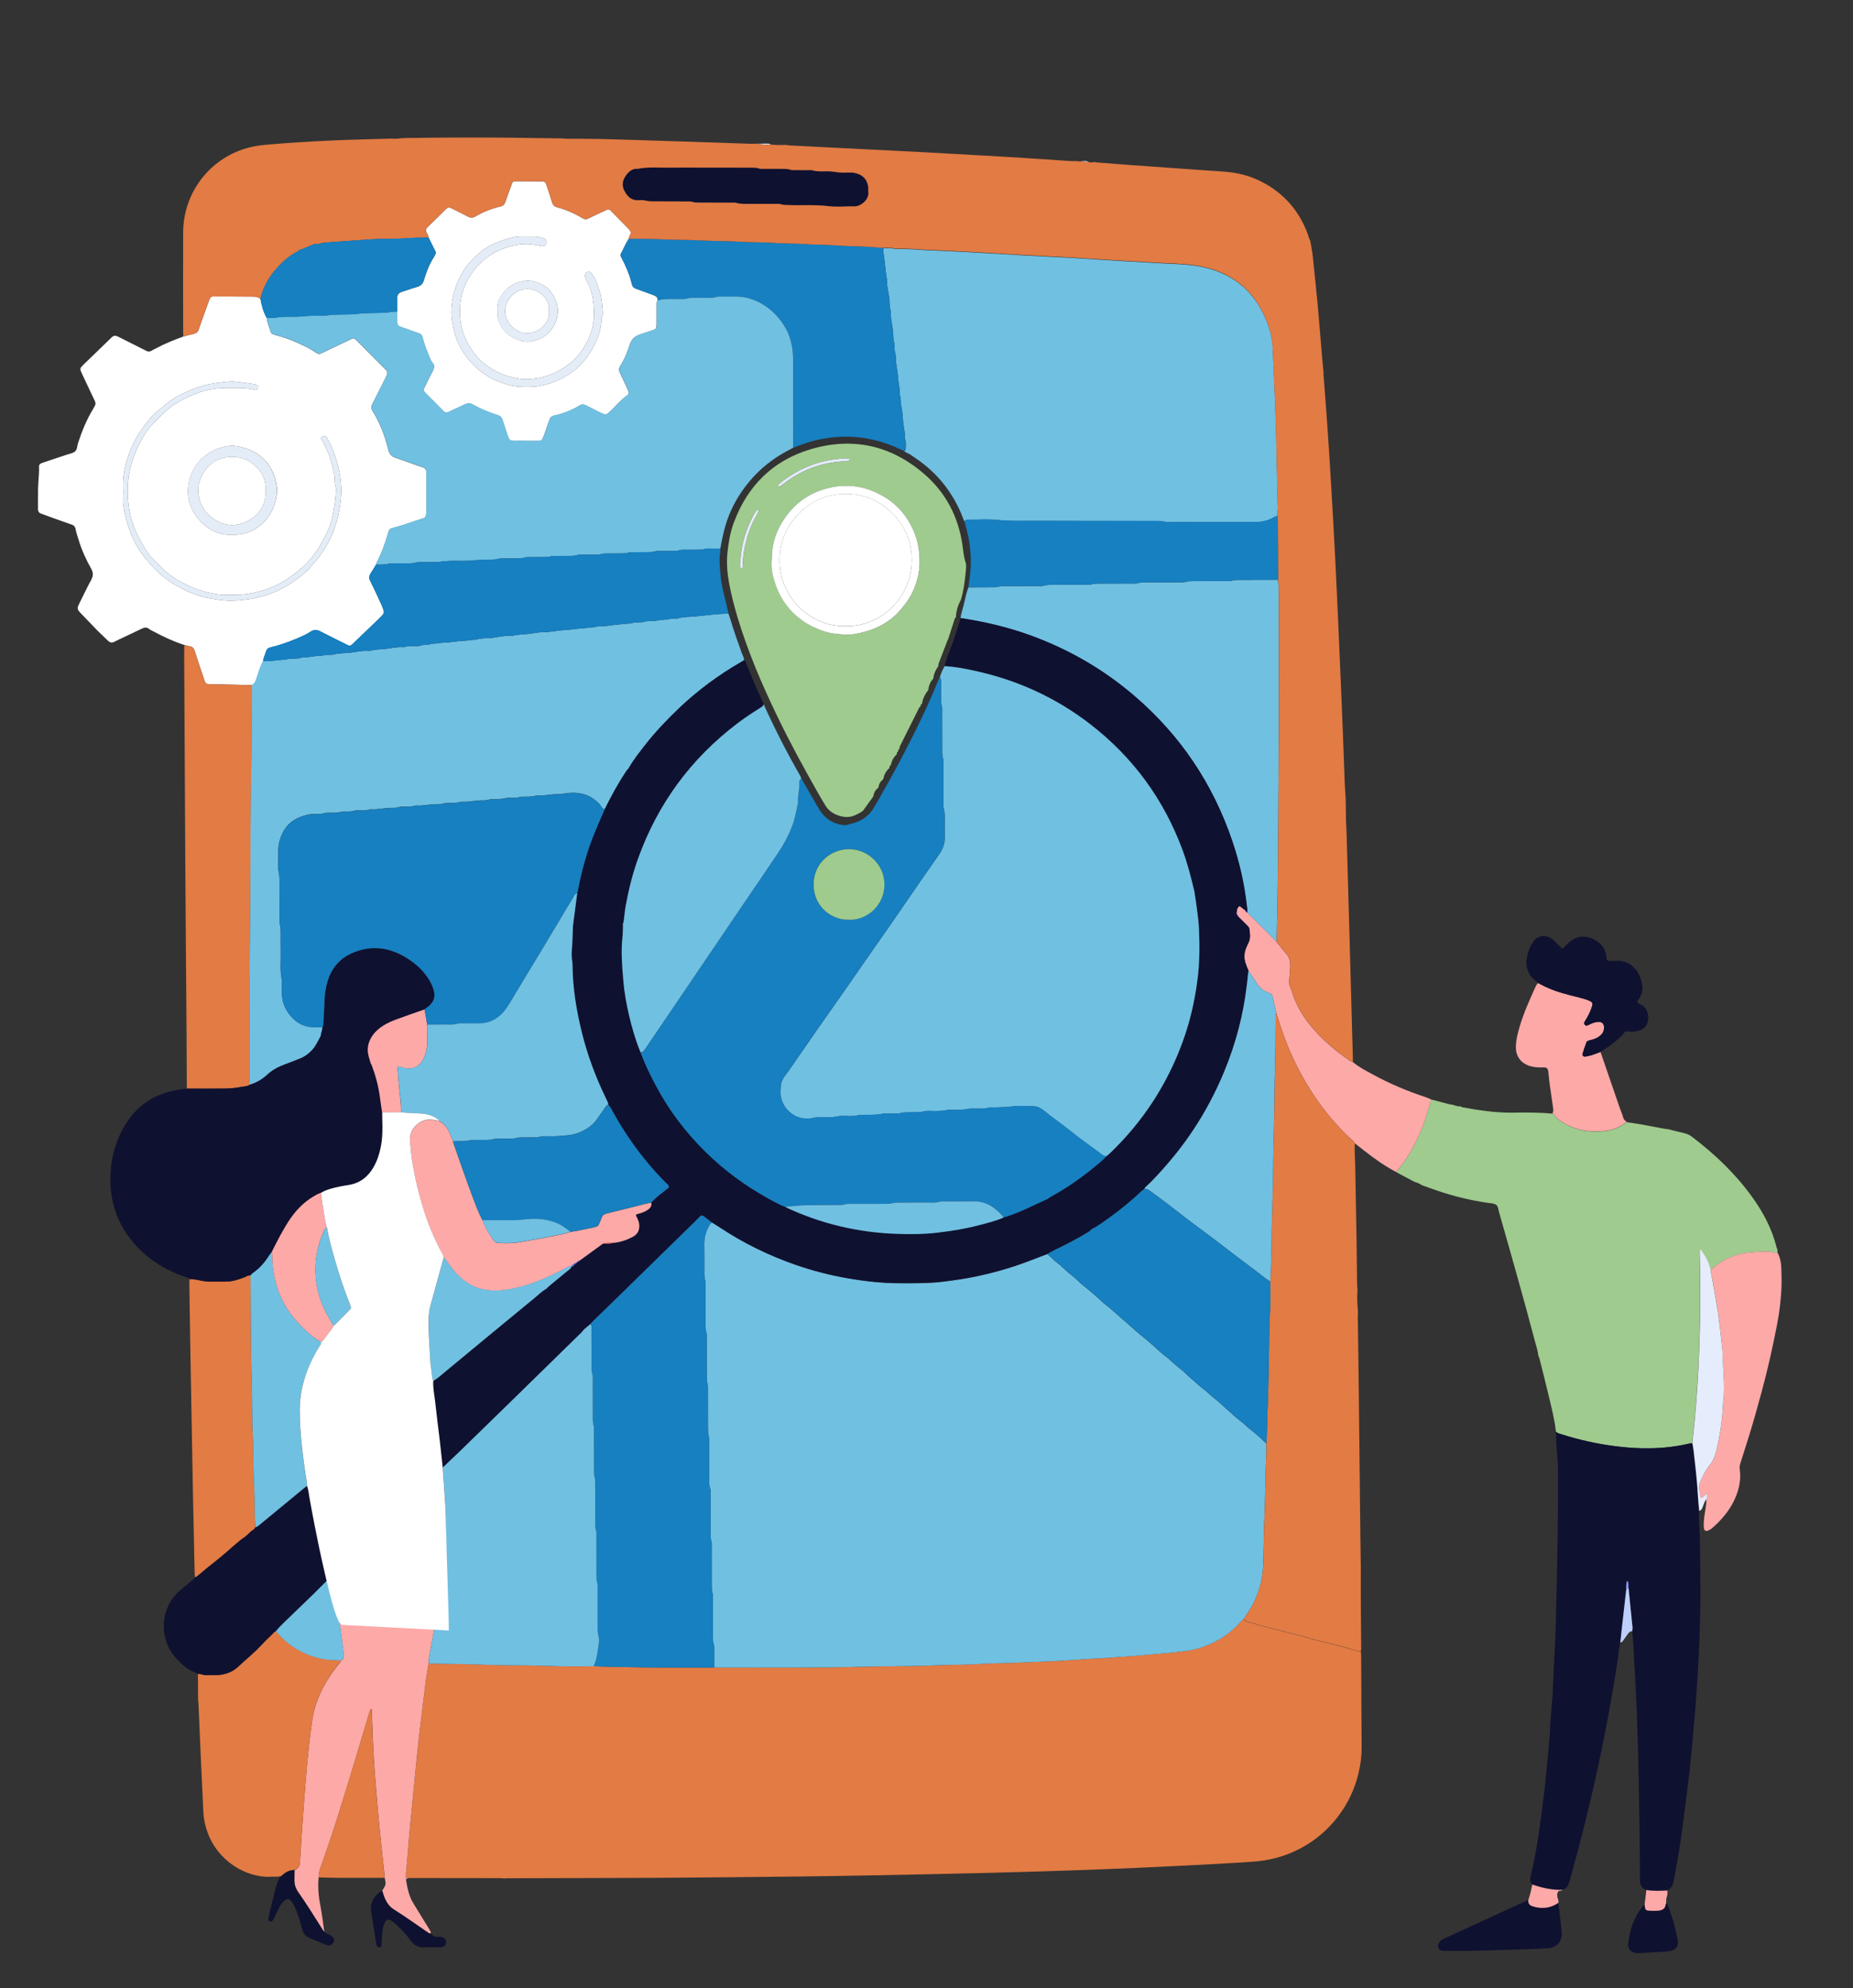 <?xml version="1.0" encoding="UTF-8"?> <svg xmlns="http://www.w3.org/2000/svg" id="Calque_1" data-name="Calque 1" viewBox="0 0 349.15 374.63"><rect x="0" y="0" width="349.15" height="374.63" fill="#333333" stroke="none"/><defs><style> .cls-1 { fill: #e27b44; } .cls-1, .cls-2, .cls-3, .cls-4, .cls-5, .cls-6, .cls-7, .cls-8, .cls-9, .cls-10, .cls-11, .cls-12, .cls-13, .cls-14, .cls-15, .cls-16, .cls-17 { stroke-width: 0px; } .cls-2 { fill: none; } .cls-3 { fill: #fe7062; } .cls-4 { fill: #1680c1; } .cls-5 { fill: #e5ecfc; } .cls-6 { fill: #8794fc; } .cls-7 { fill: #100773; } .cls-8 { fill: #0f1130; } .cls-9 { fill: #e4edf7; } .cls-10 { fill: #0a015e; } .cls-11 { fill: #9fcb8e; } .cls-12 { fill: #bdd0fb; } .cls-13 { fill: #6878f9; } .cls-14 { fill: #70c0e2; } .cls-15 { fill: #fda9a8; } .cls-16 { fill: #fff; } .cls-17 { fill: #1a0f8f; } </style></defs><path class="cls-1" d="M94.92,353.92c-.27-.02-.54-.05-.82-.05-5.63,0-11.26-.01-16.89-.02-.16,0-.31.02-.47.04-.08-.02-.16-.05-.24-.07-.06-1.11.14-2.19.23-3.29.17-2.19.35-4.39.55-6.58.27-2.89.56-5.79.85-8.68.26-2.62.5-5.24.8-7.85.44-3.78.91-7.56,1.39-11.34.11-.89.3-1.78.45-2.67,3.52.12,7.05.09,10.58.24,4.11.17,8.23.08,12.34.25,2.35.1,4.7.06,7.05.07.39,0,.78-.02,1.17-.04,2.42.11,4.85.12,7.27.18,4.78.12,9.56.06,14.33.08.35,0,.7-.03,1.05-.04.27.02.55.05.82.05,8.92-.04,17.84.09,26.75-.16,4.83-.13,9.66-.06,14.49-.28,2.27-.1,4.55-.06,6.83-.2,2.9-.17,5.81-.21,8.71-.32,2.24-.08,4.47-.19,6.71-.28.08,0,.16,0,.24-.01,2-.13,3.99-.27,5.99-.39,1.72-.11,3.45-.15,5.17-.32,1.1-.11,2.19-.14,3.29-.24,1.6-.13,3.21-.28,4.81-.42,1.06-.09,2.12-.15,3.16-.29,1.16-.16,2.34-.23,3.49-.51,3.17-.78,5.91-2.3,8.19-4.65.32-.33.57-.76,1.02-.96.49.23.91.61,1.51.56.14-.01.29.09.44.15,1.48.51,3.01.83,4.53,1.23,1.59.41,3.18.8,4.77,1.22.72.19,1.42.45,2.14.63,2.42.62,4.87,1.14,7.27,1.87.47.14.96.36,1.49.29.03.19.09.38.09.57.03,5.9.06,11.8.09,17.71,0,1.54-.21,3.06-.55,4.56-2.02,8.82-9.58,16.08-19.81,16.8-2.51.18-5.02.33-7.54.46-4.79.25-9.58.49-14.38.71-4.05.18-8.1.33-12.14.47-5.35.18-10.69.35-16.04.48-7.16.18-14.31.32-21.47.46-4.72.09-9.44.17-14.16.22-8.81.1-17.62.2-26.43.25-9.4.05-18.8.05-28.2.08-.31,0-.63.03-.94.05Z"></path><path class="cls-16" d="M80.3,88.88c.02-.42-.2-.66-.56-.8-.11-.04-.22-.07-.34-.11-1.51-.54-3.02-1.08-4.54-1.61-.12-.04-.22-.06-.34-.11-.76-.24-1.16-.72-1.37-1.57-.62-2.52-1.52-4.95-2.91-7.17-.3-.47-.35-.89-.07-1.42.82-1.56,1.59-3.15,2.39-4.73.12-.25.25-.49.35-.75.13-.31.08-.62-.15-.87-.11-.12-.21-.23-.33-.34-1.72-1.73-3.44-3.46-5.16-5.19-.12-.11-.22-.22-.34-.32-.17-.14-.34-.19-.55-.1-.11.05-.21.1-.32.15-1.7.81-3.41,1.62-5.1,2.43-.18.08-.35.17-.53.25-.23.12-.45.08-.67-.04-.6-.37-1.19-.77-1.81-1.09-1.89-.97-3.84-1.79-5.9-2.32-.15-.04-.3-.12-.45-.15-.35-.06-.53-.25-.63-.61-.24-.83-.65-1.6-.69-2.48-.64-1.11-.97-2.32-1.19-3.58-.35-.36-.79-.46-1.28-.46-2.27,0-4.55-.03-6.82-.04-1.42-.01-1.29-.08-1.76,1.19-.59,1.66-1.22,3.31-1.77,4.99-.17.52-.47.76-.97.87-.66.15-1.29.34-1.94.51-1.77.64-3.52,1.34-5.18,2.24-.28.15-.57.28-.84.44-.34.21-.66.19-.99,0-.24-.14-.5-.24-.74-.37-1.51-.75-3.02-1.51-4.52-2.28-.49-.24-.85-.27-1.27.15-1.76,1.73-3.56,3.44-5.33,5.16-.65.64-.66.75-.29,1.55.71,1.53,1.44,3.05,2.16,4.58.12.25.23.5.35.74.12.27.13.54-.01.8-.12.21-.21.42-.34.63-1.25,2.02-2.11,4.2-2.85,6.44-.17.52-.13,1.15-.53,1.54-.43.4-1.07.46-1.62.65-1.53.51-3.06,1.02-4.58,1.53-.36.12-.65.29-.62.73.06,1.37-.16,2.74-.18,4.11-.01.87-.01,1.73-.01,2.6v1.3c0,.4.16.67.55.81.45.15.88.33,1.33.49,1.44.52,2.88,1.05,4.33,1.54.5.16.78.38.88.94.12.65.34,1.28.54,1.92.58,1.92,1.4,3.76,2.39,5.5.42.74.4,1.36.01,2.09-.75,1.38-1.42,2.8-2.12,4.21-.64,1.26-.63,1.3.38,2.34,1.01,1.04,2.02,2.09,3.02,3.13.62.61,1.25,1.19,1.86,1.79.35.35.72.45,1.17.23.32-.16.64-.32.95-.47,1.45-.69,2.91-1.36,4.35-2.06.48-.23.88-.23,1.31.1.28.22.62.35.92.52,1.84.99,3.71,1.85,5.7,2.49.38.1.75.2,1.14.28.43.08.65.36.79.78.53,1.68,1.09,3.35,1.66,5.03.1.3.18.59.31.89.1.22.28.37.54.39.27.01.54.02.82.03,2.52.05,5.02.11,7.53.16.4-.21.6-.55.75-.99.39-1.19.73-2.39,1.31-3.5.08-.67.39-1.27.58-1.91.11-.35.36-.57.75-.67,1.68-.39,3.3-.96,4.89-1.62.94-.4,1.89-.81,2.74-1.36.66-.44,1.2-.38,1.86-.04,1.53.8,3.08,1.55,4.62,2.32,1.02.51.91.55,1.79-.3,1.55-1.5,3.11-2.99,4.67-4.48.19-.19.38-.39.57-.58.28-.29.35-.64.22-.99-.16-.48-.35-.96-.57-1.41-.64-1.39-1.27-2.78-1.96-4.14-.24-.49-.2-.87.08-1.31.36-.55.7-1.13,1.04-1.69.04-.15.06-.32.14-.46.9-1.7,1.55-3.51,2.08-5.36.28-.93.3-.96,1.25-1.19,1.71-.44,3.35-1.09,5.04-1.61.73-.23.94-.21.94-1.36-.02-2.16,0-4.32,0-6.49,0-.35-.01-.71,0-1.06ZM52.2,92.42c-.18,4.69-3.72,8.47-8.4,8.33-4.45.31-8.47-3.91-8.39-8.3.1-4.79,3.89-8.26,8.36-8.46,5.01.38,8.15,3.65,8.44,8.43ZM64.21,94.1c-.29,2.81-.97,5.55-2.33,8.07-.64,1.17-1.36,2.28-2.22,3.32-.53.63-1.07,1.24-1.63,1.84-1.09,1.16-2.4,2.02-3.71,2.87-1.88,1.21-3.94,1.93-6.08,2.45-.87.21-1.76.32-2.66.41-1.33.15-2.63.17-3.96,0-.63-.08-1.24-.18-1.86-.28-2.55-.42-4.85-1.45-7.07-2.77-1.96-1.17-3.52-2.77-4.99-4.45-1.55-1.78-2.7-3.84-3.44-6.13-.45-1.38-.84-2.77-1.03-4.2-.12-.89-.02-1.8-.02-2.72h-.03c0-.42-.01-.86,0-1.3.02-2.02.49-3.95,1.19-5.84.66-1.77,1.54-3.44,2.7-4.95.9-1.17,1.73-2.41,3-3.27.51-.35.94-.81,1.44-1.2,1.43-1.13,3.06-1.9,4.72-2.59,1.35-.55,2.75-.94,4.18-1.14,1.4-.18,2.8-.45,4.21-.29,1.17.13,2.32.32,3.48.49.14.03.3.13.39.23.15.15.18.35.08.54-.1.19-.23.32-.46.29-.2-.03-.38-.08-.57-.14-1.55-.37-3.12-.22-4.69-.25-2.84-.04-5.51.71-8.02,1.99-1.71.87-3.3,1.95-4.64,3.38-.97,1.02-2.04,1.96-2.79,3.17-1.25,2.01-2.25,4.12-2.81,6.44-.52,2.12-.64,4.28-.43,6.42.21,2.18.72,4.32,1.75,6.31.67,1.3,1.34,2.58,2.23,3.73.12.16.22.33.36.47,1.19,1.15,2.26,2.41,3.6,3.39,1.02.74,2.12,1.34,3.25,1.88,1.27.63,2.6,1.09,3.99,1.4,1.03.22,2.06.44,3.13.41.7-.02,1.41,0,2.12-.01,2.09-.01,4.1-.5,6.06-1.21,1.31-.48,2.53-1.11,3.66-1.88,1.66-1.11,3.17-2.39,4.45-3.98,1.18-1.45,2.09-3.04,2.87-4.7.52-1.1.89-2.27,1.12-3.47.29-1.49.52-2.99.56-4.53.01-.56-.23-1.07-.23-1.62,0-.67-.07-1.32-.23-1.97-.31-1.25-.58-2.52-1.15-3.69-.33-.71-.59-1.44-1.04-2.1-.2-.31-.13-.57.12-.71.29-.17.62-.1.8.25.46.87.93,1.72,1.27,2.65.45,1.21.82,2.45,1.07,3.72.35,1.74.48,3.51.3,5.28Z"></path><path class="cls-11" d="M334.92,235.41v.62c-.52.11-.99-.16-1.5-.19-1.6-.11-3.19.12-4.79.27-.12.01-.22.07-.34.1-2.06.44-3.93,1.28-5.5,2.71-.16.14-.34.19-.54.18-.24-1.18-.8-2.22-1.5-3.17-.12-.17-.17-.48-.52-.39.32,12.16-.01,24.28-1.38,36.37-.23.04-.47.06-.69.12-2.38.56-4.79.82-7.22.86-2.27.04-4.53-.13-6.79-.42-3.39-.44-6.7-1.19-9.94-2.22-.37-.12-.77-.2-1.04-.51-.22-2.12-.74-4.17-1.23-6.23-.59-2.53-1.24-5.03-1.87-7.54-.05-.19-.15-.36-.22-.55-.06-.86-.36-1.68-.58-2.52-2.15-8.16-4.47-16.3-6.79-24.42-.15-.52-.15-1.19-.59-1.49-.39-.27-.98-.27-1.47-.34-3.24-.47-6.4-1.22-9.5-2.28-1-.34-2-.7-2.99-1.05-.42-.33-.93-.49-1.43-.65-1.1-.58-2.2-1.17-3.3-1.75.01-.2.07-.37.21-.53,1.32-1.52,2.33-3.23,3.26-5,.95-1.85,1.7-3.78,2.28-5.78.23-.82.63-1.6.6-2.48,1.19.31,2.38.63,3.57.93.22.06.46.07.68.11.46.17.91.33,1.4.29.11.05.2.14.32.16,3.12.59,6.26,1.05,9.46,1.02,2.51-.03,5.03-.07,7.52.19.19.05.36.13.48.31.21.38.52.69.87.94,1.25.9,2.64,1.5,4.15,1.85,1.16.28,2.32.28,3.49.24,1.76-.05,3.4-.49,4.8-1.6.08-.06.22-.08.33-.12,2.14.28,4.26.71,6.37,1.11.46.1.93.15,1.39.21.99.24,1.97.52,2.96.73.55.13,1.03.35,1.47.69,4.24,3.21,8.07,6.85,11.21,11.16,2.16,2.97,3.88,6.16,4.75,9.77.02.11.11.2.16.31Z"></path><path class="cls-15" d="M82.61,297.79c-.01,1.66.03,3.3-.14,4.95-.14,1.25-.28,2.49-.52,3.73-.04.2-.07.4-.13.61-.11.56-.22,1.14-.33,1.71-.05.25-.11.51-.15.76-.1.51-.19,1.03-.27,1.55-.12.76-.37,1.53-.31,2.32-.15.89-.33,1.77-.45,2.68-.48,3.78-.95,7.56-1.39,11.34-.3,2.61-.54,5.23-.8,7.86-.29,2.89-.58,5.79-.85,8.67-.2,2.2-.38,4.38-.55,6.58-.08,1.09-.29,2.18-.23,3.29v.27c.25,1.58.55,3.15,1.42,4.54,1.04,1.67,2.05,3.35,3.08,5.02.12.21.25.4.16.66-.34.01-.57-.23-.83-.4-2.04-1.39-4.05-2.85-6.15-4.15-.62-.38-1.06-.92-1.41-1.55-.35-.62-.55-1.3-.75-1.97.21-.4.53-.77.62-1.2.08-.38-.08-.82-.14-1.23-.03-.31-.04-.63-.07-.93-.3-2.81-.62-5.63-.9-8.44-.19-1.91-.36-3.82-.52-5.74-.22-2.71-.45-5.4-.6-8.11-.16-2.74-.23-5.49-.34-8.24-.01-.13.08-.32-.15-.36-.22.1-.21.31-.27.49-.93,3.12-1.86,6.24-2.8,9.36-2.07,6.79-4.11,13.6-6.54,20.28-.19.53-.23,1.07-.27,1.61-.15,1.77-.02,3.52.33,5.28.33,1.65.51,3.32.75,4.99-.07-.08-.18-.16-.23-.25-1.55-2.45-3.08-4.93-4.74-7.3-.41-.58-.65-1.25-.67-1.97-.01-.71.01-1.41.02-2.12.75-.34,1.12-.9,1.06-1.75-.03-.31.05-.63.07-.93.17-3.54.45-7.06.7-10.58.33-4.43.7-8.84,1.27-13.25.21-1.71.48-3.42,1.05-5.05.89-2.55,2.26-4.83,3.92-6.95.23-.3.55-.55.67-.96.41-.23.59-.58.54-1.07-.05-.38-.06-.77-.12-1.17-.2-1.58-.41-3.18-.63-4.77-.01-.12-.03-.22-.04-.34-.2-1.47-.41-2.94-.6-4.41-.19-1.43-.36-2.87-.54-4.3.47-.01.93-.04,1.41-.04,3.53-.01,7.07.01,10.6-.03,1.28-.02,2.58-.17,3.86-.27.16-.01.31-.08.46-.1,1.09-.05,2.16-.41,3.27-.33.13.57.17,1.17.16,1.75Z"></path><path class="cls-8" d="M320.42,299.65c-.04,4.32-.14,8.65-.37,12.97-.22,4-.46,8-.84,12-.28,2.93-.5,5.87-.83,8.8-.39,3.51-.86,7.03-1.31,10.53-.39,3.08-.89,6.15-1.48,9.19-.08.47-.19.92-.27,1.39-.12.74-.48,1.32-1.16,1.67-1.33.05-2.64.15-3.96-.1-.9-.33-1.2-1-1.19-1.93,0-2.98-.04-5.97-.08-8.95-.11-7.38-.21-14.76-.5-22.13-.17-4.51-.45-9.02-.69-13.52-.04-.74-.13-1.49-.2-2.23.02-.23.04-.47.06-.7-.27-2.53-.52-5.04-.77-7.57.04-.4.03-.8-.16-1.22-.1.11-.17.15-.18.21-.07.48-.15.97-.08,1.47-.23,2.05-.47,4.1-.7,6.15-.14,1.27-.28,2.55-.42,3.82-.12.62-.23,1.24-.35,1.87.05.8-.16,1.56-.28,2.32-1.29,8.43-2.93,16.78-4.88,25.09-1.22,5.23-2.57,10.44-4.03,15.62-.21.74-.49,1.42-1.31,1.68-1.96.05-3.86-.35-5.71-1.01-.38-.39-.49-.81-.35-1.39.66-2.79,1.19-5.61,1.59-8.45.38-2.69.75-5.37,1.06-8.07.33-2.96.59-5.95.87-8.92.12-1.37.17-2.75.25-4.12.1-1.16.19-2.3.29-3.46.02-.34.06-.69.1-1.03.08-1.76.16-3.54.23-5.3.13-2.66.29-5.33.36-8,.15-5.53.29-11.07.37-16.6.06-4.25.07-8.48.05-12.73,0-1.56-.18-3.13-.28-4.7-.04-.86-.07-1.72-.11-2.58.27.31.67.39,1.04.51,3.25,1.03,6.56,1.78,9.94,2.22,2.26.3,4.52.47,6.79.42,2.43-.04,4.84-.3,7.22-.86.22-.05.46-.07.69-.12.08.47.18.92.23,1.39.32,2.79.65,5.58.81,8.39.05,1.01.17,2.02.25,3.03,0,.51-.02,1.02.01,1.52.23,3.71.19,7.41.25,11.12,0,.19-.05.38-.07.57.16.58.07,1.18.06,1.76Z"></path><path class="cls-1" d="M64.24,312.85c-.12.4-.44.66-.67.96-1.66,2.12-3.02,4.41-3.92,6.95-.57,1.63-.84,3.34-1.05,5.05-.57,4.41-.94,8.82-1.27,13.25-.25,3.52-.53,7.05-.7,10.58-.02.31-.11.63-.07.93.06.85-.31,1.41-1.06,1.75-.65.03-1.24.21-1.75.56-.14.08-.27.19-.39.31-.38.36-.81.41-1.29.4-.63-.01-1.25.02-1.88.03-4.65-.23-9.81-3.54-11.42-9.43-.24-.87-.39-1.76-.45-2.66-.18-3.81-.36-7.62-.53-11.43-.14-3.03-.25-6.05-.39-9.08-.01-.23-.05-.47-.07-.7l-.03-3.41c0-.51-.01-1.02-.01-1.53.52-.1.98.24,1.5.22.74-.03,1.5.02,2.24-.02,1.46-.07,2.82-.58,3.85-1.56,1.46-1.37,3.03-2.61,4.39-4.09.64-.7,1.33-1.35,2.01-2.01.22-.22.41-.48.72-.61,2.37,2.83,5.36,4.59,8.99,5.28,1.09.21,2.18.15,3.27.23Z"></path><path class="cls-15" d="M322.26,239.08c.2.01.38-.04.54-.18,1.58-1.43,3.44-2.27,5.5-2.71.11-.02.22-.09.34-.1,1.59-.14,3.18-.37,4.79-.26.5.03.98.3,1.5.19.45.85.67,1.78.7,2.71.06,1.61.11,3.23-.01,4.83-.14,1.91-.36,3.82-.72,5.71-.83,4.35-1.8,8.68-2.96,12.96-.8,2.95-1.62,5.9-2.54,8.82-.5,1.57-1,3.14-1.49,4.72-.12.37-.15.73-.09,1.14.24,1.79-.1,3.52-.79,5.18-.97,2.34-2.57,4.21-4.45,5.86-.15.13-.32.23-.49.32-.69.37-1.02.18-1.06-.59-.06-1.23.18-2.42.36-3.62.08-.51.13-1.01.13-1.52.18-.38.31-.77.14-1.18-.27.26-.52.5-.79.73-.08.07-.21.11-.31.11-.14,0-.18-.14-.19-.26-.03-.31.03-.66-.08-.94-.34-.87,0-1.61.34-2.37.44-.97.97-1.9,1.63-2.72.59-.73.89-1.57,1.11-2.44.46-1.82.78-3.67,1.03-5.54.19-1.44.22-2.89.35-4.34.27-3.02-.15-6.04-.2-9.07,0-.04,0-.08,0-.12-.15-1.36-.29-2.73-.44-4.09-.09-.78-.18-1.56-.29-2.33-.2-1.32-.4-2.63-.63-3.94-.29-1.66-.59-3.31-.89-4.97Z"></path><path class="cls-1" d="M60.03,353.72c.03-.55.08-1.09.27-1.61,2.43-6.68,4.46-13.48,6.53-20.28.95-3.12,1.87-6.24,2.8-9.36.05-.18.04-.39.26-.49.24.04.14.24.15.36.11,2.75.18,5.5.34,8.24.16,2.7.39,5.41.61,8.11.16,1.92.33,3.83.52,5.75.29,2.81.6,5.62.89,8.43.03.31.05.63.07.94-2.98,0-5.96,0-8.93,0-1.17,0-2.35-.05-3.52-.08Z"></path><path class="cls-5" d="M324.74,263.6c-.13,1.44-.16,2.89-.35,4.33-.25,1.87-.57,3.72-1.03,5.54-.22.87-.52,1.71-1.11,2.44-.67.82-1.19,1.75-1.63,2.73-.34.75-.67,1.5-.33,2.37.11.28.04.62.07.93.01.12.06.25.2.25.1,0,.22-.04.31-.11.27-.22.52-.47.79-.73.17.41.04.81-.14,1.19-.33.24-.37.64-.53.98-.2.42-.23,1-.82,1.16-.08-1.01-.2-2.02-.25-3.03-.16-2.8-.49-5.59-.81-8.39-.05-.47-.15-.92-.23-1.39,1.37-12.09,1.7-24.22,1.38-36.37.35-.08.4.22.52.39.7.96,1.25,2,1.5,3.17.3,1.66.6,3.31.89,4.97.23,1.32.43,2.63.64,3.95.11.78.2,1.55.29,2.34.16,1.36.3,2.72.45,4.09.01.03.01.07.01.12.04,3.03.47,6.04.2,9.07Z"></path><path class="cls-8" d="M294.27,364.14c.13,1.58-.96,2.83-2.55,2.94-1.18.07-2.36.13-3.53.16-5.03.15-10.05.39-15.09.33-.42,0-.87.01-1.29-.03-.73-.08-1.06-.73-.71-1.39.15-.28.35-.52.63-.69.2-.12.41-.22.63-.32,5.21-2.4,10.42-4.79,15.63-7.18-.07.63.2,1.03.81,1.2.19.05.37.12.56.16,1.54.34,2.97.11,4.28-.8.12,1.01.24,2.03.36,3.04.1.86.21,1.72.29,2.58Z"></path><path class="cls-8" d="M316.16,365.83c.06.93-.45,1.58-1.37,1.75-.38.06-.77.12-1.17.14-1.52.1-3.05.18-4.57.27-.23.01-.47.02-.7,0-1.04-.11-1.69-.81-1.56-1.83.33-2.73,1.16-5.27,3.1-7.33.12,1.13.12,1.14,1.24,1.19.42.02.86.01,1.28-.02.75-.06,1.37-.31,1.44-1.21.01-.07.06-.14.1-.21.4.36.49.88.66,1.35.63,1.7,1.06,3.45,1.44,5.21.04.22.1.46.11.69Z"></path><path class="cls-8" d="M53.35,353.2c.59-.55,1.33-.83,2.14-.87-.01.71-.03,1.41-.02,2.12.02.72.25,1.39.67,1.97,1.67,2.38,3.19,4.85,4.74,7.3.05.1.16.17.23.25.14.29.45.29.68.42.27.16.56.29.81.48.37.3.43.76.21,1.17-.21.39-.66.61-1.08.49-.23-.05-.45-.16-.66-.24-.87-.36-1.73-.74-2.61-1.09-.83-.33-1.33-.91-1.55-1.78-.33-1.3-.72-2.57-1.24-3.8-.23-.54-.47-1.08-.89-1.51-.32-.33-.7-.37-1.05-.11-.48.37-.84.84-1.1,1.37-.41.8-.8,1.61-1.2,2.42-.1.19-.22.33-.46.23-.22-.08-.45-.18-.41-.49.01-.15.04-.31.07-.46.21-.88.42-1.75.64-2.63.23-.96.49-1.9.7-2.86.14-.57.4-1.09.65-1.68l.73-.72Z"></path><path class="cls-8" d="M84.05,365.99c-.03.46-.34.82-.8.88-.22.03-.47.03-.7.03-.86,0-1.73-.05-2.59.01-1.14.07-1.94-.38-2.59-1.3-.48-.67-1.03-1.28-1.59-1.89-.45-.49-.93-.94-1.43-1.39-.22-.2-.5-.37-.77-.52-.42-.21-.76-.12-1,.3-.15.27-.25.56-.34.86-.28.88-.24,1.78-.31,2.69-.02.31-.02.63-.05.93-.02.17-.15.28-.32.29-.2.02-.4.02-.52-.18-.07-.13-.12-.29-.14-.45-.32-1.96-.65-3.94-.94-5.92-.27-1.79.48-3.24,2.06-4.1.2.68.4,1.36.75,1.97.35.63.8,1.17,1.41,1.55,2.1,1.31,4.12,2.76,6.15,4.15.25.17.49.41.83.4l.02-.04q.22.27.48.48c.21.24.5.16.76.18.32.02.64.01.93.08.45.11.72.54.69.98Z"></path><path class="cls-15" d="M294.45,356.07c-.06.04-.12.11-.18.13-.25.05-.55-.01-.72.29-.14.24-.14.52-.12.79.03.42.33.81.19,1.25-1.31.9-2.74,1.14-4.28.8-.19-.04-.37-.11-.56-.16-.6-.17-.88-.57-.81-1.2.36-.94.54-1.92.76-2.9,1.85.66,3.75,1.06,5.71,1.01Z"></path><path class="cls-15" d="M314.08,357.34c-.15.4-.14.83-.13,1.24-.03.07-.08.14-.1.21-.07.9-.69,1.15-1.44,1.21-.42.03-.86.04-1.28.02-1.12-.05-1.12-.06-1.24-1.19.11-.91.22-1.82.33-2.73,1.32.24,2.63.15,3.96.1.02.38.03.76-.1,1.14Z"></path><path class="cls-12" d="M307.62,306.64c-.02.23-.04.47-.06.7-.4-.02-.63.24-.84.53-.3.4-.58.82-.87,1.23-.14.19-.3.35-.55.39.15-1.27.29-2.55.42-3.82.23-2.05.47-4.1.7-6.15.14-.15.29-.31.42-.46.25,2.53.51,5.04.77,7.57Z"></path><path class="cls-5" d="M145.18,27.23c-.86.07-1.72,0-2.57-.15.68,0,1.36-.01,2.04-.02.19,0,.38.03.53.16Z"></path><path class="cls-5" d="M205.12,30.52c-.47.06-.93,0-1.38-.14.47,0,.94-.14,1.38.14Z"></path><path class="cls-5" d="M76.5,354.1c0-.09,0-.18.01-.27.08.02.16.05.24.07-.08.07-.17.14-.25.21Z"></path><path class="cls-5" d="M206.32,30.58c-.07,0-.15,0-.22,0,.08-.12.15-.11.22,0Z"></path><polygon class="cls-17" points="74.34 26.13 74.28 26.15 74.2 26.13 74.28 26.07 74.34 26.13"></polygon><path class="cls-15" d="M269.56,207.1c.02.88-.37,1.67-.6,2.48-.58,2-1.33,3.93-2.28,5.78-.92,1.77-1.94,3.48-3.26,5-.14.16-.2.33-.21.53-2.13-1.09-4.09-2.47-5.97-3.94-.65-.5-1.29-1.01-1.94-1.52-.29-.54-.8-.85-1.22-1.25-5.01-4.84-8.71-10.55-11.38-16.96-.86-2.07-1.53-4.19-2.2-6.33-.22-.99-.46-1.97-.67-2.97-.08-.4-.23-.69-.69-.83-1.09-.34-1.89-1.08-2.49-2.05-.45-.72-.92-1.44-1.4-2.16-.12-.29-.24-.57-.37-.86-.51-1.08-.56-2.19-.14-3.3.14-.37.31-.72.48-1.07.44-.86.27-1.76.17-2.65-.02-.17-.17-.35-.3-.49-.59-.62-1.21-1.21-1.83-1.82.01-.07-.01-.13-.08-.17-.06-.16-.13-.32-.2-.48.05-.5.05-1.02.6-1.32.36.28.72.56,1.08.84.04.22.23.29.39.38,1.35,1.35,2.7,2.69,4.04,4.02.5.5.97,1.01,1.45,1.51.62.76,1.21,1.54,1.85,2.28.52.61.71,1.28.72,2.06.01.99-.12,1.95-.19,2.94-.03.42,0,.82.19,1.24.35.79.54,1.63.88,2.43.87,2.09,2.14,3.93,3.63,5.62,1.98,2.26,4.28,4.15,6.76,5.84.16.11.35.16.53.23,1.18.99,2.55,1.67,3.87,2.39,3.16,1.73,6.48,3.11,9.9,4.24.3.1.57.23.87.35Z"></path><path class="cls-15" d="M306.61,211.42c-.11.03-.24.05-.33.12-1.4,1.11-3.03,1.55-4.8,1.6-1.17.03-2.33.03-3.49-.24-1.51-.35-2.9-.94-4.15-1.85-.35-.25-.66-.56-.87-.94-.12-.18-.29-.25-.48-.31.2-.28.21-.59.17-.9-.08-.66-.18-1.32-.28-1.97-.21-1.55-.48-3.1-.6-4.65-.11-1.2-.33-1.18-1.28-1.16-.9.02-1.78-.06-2.64-.41-1.34-.54-2.18-1.71-2.23-3.16-.04-1.47.34-2.87.75-4.26.77-2.56,1.87-4.98,2.97-7.41.12-.24.25-.48.48-.66,1.88,1.08,3.92,1.77,6.01,2.3.76.19,1.53.37,2.28.58.41.12.83.24,1.22.41.76.33.83.48.58,1.24-.23.71-.55,1.39-.92,2.04-.14.23-.29.47-.42.7-.13.23-.14.45.07.64.17.15.35.14.54.04.5-.23.99-.5,1.53-.58.47-.06.98-.16,1.31.31.31.45.24.98.06,1.47-.13.33-.38.58-.66.82-.44.35-.93.56-1.48.71-.22.06-.46.1-.68.18-.14.05-.31.15-.35.28-.28.73-.52,1.48-.75,2.22-.08.27.2.54.5.5.42-.06.85-.15,1.26-.28.55-.17,1.1-.4,1.64-.61,1.21,3.51,2.41,7.02,3.62,10.52.22.64.5,1.24.67,1.88.12.44.41.63.74.84Z"></path><path class="cls-8" d="M310.16,193.24c-.34.53-.85.83-1.43.97-.57.14-1.16.24-1.75.15-.23-.03-.47-.03-.7-.04-1.07,1.33-2.4,2.36-3.81,3.29-.29.19-.58.39-.88.58-.54.2-1.09.44-1.64.61-.41.13-.84.21-1.26.28-.3.04-.58-.23-.5-.5.23-.74.48-1.49.75-2.22.04-.13.21-.22.35-.28.22-.08.46-.12.68-.18.54-.15,1.04-.36,1.48-.71.28-.23.53-.49.66-.82.18-.49.24-1.02-.06-1.47-.33-.47-.84-.37-1.31-.31-.54.08-1.03.35-1.53.58-.19.1-.37.11-.54-.04-.21-.19-.2-.4-.07-.64.14-.23.29-.47.42-.7.37-.65.69-1.33.92-2.04.24-.76.18-.91-.58-1.24-.39-.17-.81-.3-1.22-.41-.75-.21-1.52-.39-2.28-.58-2.09-.53-4.13-1.22-6.01-2.3-.2-.18-.41-.35-.62-.52-.89-.75-1.5-1.66-1.56-2.87,0-.19-.07-.38-.11-.57.04-.19.1-.37.12-.57.19-1.48.74-2.78,1.75-3.89.03-.01.07-.01.11-.03,1.23-.75,2.31-.4,3.29.47.53.47,1,.99,1.49,1.49.34-.07.5-.36.71-.58.38-.4.77-.79,1.25-1.07,1.11-.69,2.29-.76,3.51-.32.83.3,1.53.8,2.09,1.48.53.63.76,1.35.82,2.17.03.56.18.66.74.65.51-.01,1.03-.05,1.54-.03,1.46.07,2.62.73,3.46,1.95.54.8.85,1.68,1,2.62.13.88-.02,1.73-.55,2.47-.06.1-.15.18-.21.29-.24.38-.21.55.16.76.13.07.28.14.41.21,1.53.77,1.56,2.92.92,3.93Z"></path><path class="cls-14" d="M238.63,273.22c-.04,1.34-.11,2.66-.15,3.99-.08,2.75-.08,5.49-.21,8.24-.15,3.09-.15,6.19-.25,9.29-.11,3.43-1.1,6.54-3.06,9.35-.24.35-.47.72-.7,1.08-.46.2-.7.63-1.02.96-2.28,2.35-5.02,3.87-8.19,4.65-1.15.28-2.32.35-3.49.51-1.05.15-2.11.2-3.16.3-1.6.14-3.2.29-4.81.42-1.09.1-2.2.13-3.29.23-1.72.17-3.45.21-5.17.32-2.01.13-4,.27-6,.39-.07.01-.16.01-.23.01-2.24.1-4.48.2-6.72.29-2.9.11-5.8.14-8.71.32-2.27.13-4.55.08-6.82.19-4.83.22-9.67.15-14.5.28-8.91.24-17.84.13-26.75.16-.28,0-.55-.03-.83-.04,0-1.1,0-2.2-.01-3.3,0-.32.04-.65-.05-.93-.19-.54-.17-1.09-.17-1.63,0-2.32,0-4.64-.01-6.96,0-.39.02-.8-.08-1.17-.13-.47-.14-.93-.14-1.4,0-2.44-.01-4.87-.01-7.31,0-.32.05-.65-.03-.93-.28-.89-.18-1.79-.19-2.7-.01-2.12-.01-4.25-.01-6.37-.01-.39.05-.8-.1-1.17-.16-.42-.13-.85-.13-1.28-.01-2.4-.01-4.8-.02-7.2,0-.35.05-.73-.05-1.05-.19-.58-.16-1.17-.17-1.75,0-2.4,0-4.8-.01-7.2,0-.35.02-.72-.08-1.05-.14-.47-.14-.93-.14-1.4,0-2.4-.01-4.8-.01-7.2,0-.31.05-.65-.04-.93-.23-.69-.18-1.4-.18-2.1-.01-2.28-.01-4.56-.01-6.85,0-.31.05-.65-.04-.93-.24-.73-.18-1.48-.18-2.22-.01-1.57.02-3.15-.02-4.72-.03-1.26.33-2.39.92-3.47.14-.25.3-.47.56-.58.42.27.87.52,1.29.81,4.53,3.01,9.38,5.4,14.53,7.18,3.19,1.1,6.46,1.94,9.79,2.52,3.25.56,6.52.93,9.83.92.39,0,.79.01,1.18.01,2.36-.01,4.71-.01,7.06-.32,1.94-.24,3.88-.52,5.8-.91,3.39-.7,6.71-1.62,9.94-2.85,1.24-.47,2.48-.96,3.74-1.43.32.28.65.56.97.85.27.23.49.52.77.71.99.66,1.73,1.59,2.67,2.29.85.63,1.57,1.42,2.39,2.09,1.12.91,2.25,1.82,3.29,2.83.14.14.29.27.43.39.82.67,1.66,1.32,2.43,2.04.83.76,1.72,1.49,2.57,2.24.6.54,1.21,1.1,1.85,1.62.85.69,1.69,1.39,2.51,2.11.77.66,1.47,1.41,2.3,2.01.93.66,1.67,1.53,2.59,2.21.91.67,1.68,1.53,2.55,2.25.68.54,1.27,1.19,1.96,1.69.83.59,1.51,1.36,2.33,1.96.9.67,1.68,1.53,2.55,2.25.67.55,1.27,1.18,1.96,1.69.83.59,1.51,1.36,2.33,1.96,1,.74,1.88,1.65,2.81,2.48.02.42.05.86.03,1.28Z"></path><path class="cls-1" d="M234.26,305.17c.23-.36.46-.73.7-1.08,1.95-2.82,2.94-5.92,3.06-9.36.1-3.1.11-6.2.25-9.29.13-2.74.13-5.49.21-8.23.04-1.33.11-2.66.15-4,.01-.43-.02-.86-.03-1.29.17-1.99.13-4,.22-6,.18-3.84.21-7.69.29-11.53.04-1.69.04-3.38.07-5.06,0-.39,0-.79.04-1.18.19-2.23.15-4.47.13-6.7.07-1.41.15-2.82.19-4.24.1-3.69.08-7.39.23-11.08.15-3.77.1-7.55.23-11.32.15-4.6.11-9.2.25-13.8.09-2.99.07-5.98.11-8.96,0-.39-.06-.79.13-1.16.67,2.13,1.34,4.26,2.2,6.32,2.67,6.41,6.37,12.12,11.38,16.96.42.41.94.72,1.22,1.26-.02.39-.05.78-.04,1.17.03,1.1.09,2.2.11,3.3.09,4.63.17,9.27.25,13.9.04,2.71.06,5.42.1,8.13,0,.39.05.78.08,1.17-.13,1.35-.03,2.69.09,4.04-.01.31-.04.63-.04.94.07,5.02.15,10.05.2,15.07.1,8.6.19,17.19.28,25.79.02,2.2.06,4.39.09,6.59,0,2.16-.02,4.32,0,6.49.01,2.87.05,5.74.07,8.61,0,.15-.04.31-.06.46-.53.07-1.02-.14-1.49-.29-2.4-.73-4.84-1.25-7.27-1.87-.72-.18-1.42-.44-2.14-.63-1.59-.42-3.18-.81-4.77-1.22-1.51-.39-3.05-.71-4.53-1.23-.15-.05-.3-.16-.44-.15-.6.06-1.03-.33-1.51-.56Z"></path><path class="cls-4" d="M134.57,314.16c-.35.01-.7.04-1.05.04-4.78-.02-9.56.03-14.34-.07-2.42-.06-4.85-.07-7.27-.18.01-.08.01-.16.03-.23.56-1.27.65-2.65.88-4,.08-.49.04-1.03-.06-1.52-.11-.47-.14-.92-.14-1.39-.01-2.47-.01-4.96-.01-7.43,0-.35.03-.72-.07-1.05-.15-.5-.15-1.01-.15-1.51-.01-2.44-.01-4.87-.01-7.31-.01-.35.04-.73-.06-1.05-.19-.58-.16-1.17-.16-1.75-.01-2.4-.01-4.79-.02-7.19,0-.35.02-.72-.07-1.05-.14-.47-.15-.92-.15-1.4,0-2.47,0-4.95-.01-7.42,0-.32.05-.65-.04-.94-.22-.69-.18-1.39-.18-2.09-.01-2.21-.01-4.41-.01-6.6,0-.32.05-.65-.04-.94-.24-.81-.18-1.62-.18-2.45-.01-2.04-.01-4.09-.02-6.13,0-.34.1-.72-.23-.99.2-.22.39-.48.62-.69,1.36-1.32,2.72-2.61,4.06-3.94,5.08-4.97,10.17-9.94,15.25-14.92.31-.3.59-.63.89-.93.24-.04.47.03.66.18.5.37.99.75,1.49,1.14-.27.12-.42.33-.56.58-.59,1.08-.95,2.21-.92,3.47.04,1.57.01,3.15.02,4.72,0,.74-.06,1.49.18,2.22.1.29.04.63.04.93,0,2.28,0,4.56.01,6.85,0,.7-.05,1.41.18,2.1.1.29.04.63.04.93,0,2.4.01,4.8.01,7.2,0,.47,0,.93.14,1.4.11.33.08.7.08,1.05.01,2.4.01,4.8.01,7.2.01.58-.02,1.17.17,1.75.11.32.05.7.05,1.05.01,2.4.01,4.8.02,7.2,0,.44-.03.86.13,1.28.15.37.08.77.1,1.17,0,2.12,0,4.25.01,6.37.01.9-.08,1.8.19,2.7.08.29.03.62.03.93,0,2.44.01,4.87.01,7.31,0,.47.01.93.14,1.4.11.37.08.77.08,1.17.01,2.32.01,4.64.01,6.96,0,.54-.02,1.09.17,1.63.1.29.05.62.05.93.01,1.1.01,2.2.01,3.3Z"></path><path class="cls-14" d="M112.83,309.71c-.23,1.35-.32,2.73-.88,4-.02.07-.02.15-.03.23-.39.01-.79.03-1.18.03-2.36-.01-4.7.02-7.06-.07-4.11-.17-8.22-.07-12.33-.24-3.53-.15-7.06-.13-10.58-.24-.06-.8.19-1.56.31-2.32.2-1.35.49-2.69.74-4.02.05-.2.08-.4.13-.61.24-1.23.38-2.47.52-3.73.17-1.65.13-3.29.14-4.95.01-.58-.03-1.18-.16-1.75.28-.17.58-.21.89-.27.66-.12.72-.17.72-.84.01-2.36.02-4.71.01-7.07-.01-1.14-.02-2.27-.08-3.41-.17-2.66-.37-5.32-.56-7.98,1.08-1.03,2.18-2.05,3.25-3.09,2.84-2.76,5.68-5.53,8.52-8.3,4.78-4.67,9.54-9.34,14.32-14.01.19-.19.35-.41.53-.62.38-.32.76-.64,1.16-.97.33.27.23.65.23.99.01,2.04.01,4.09.02,6.13,0,.83-.06,1.65.18,2.45.1.3.04.63.04.94,0,2.2,0,4.4.01,6.6,0,.7-.04,1.4.18,2.09.1.3.04.63.04.94.01,2.47.01,4.95.01,7.42,0,.48.01.93.15,1.4.1.33.07.7.07,1.05.01,2.4.01,4.79.02,7.19,0,.58-.03,1.17.16,1.75.11.32.05.7.06,1.05,0,2.44,0,4.87.01,7.31,0,.5,0,1.01.15,1.51.11.33.07.7.07,1.05,0,2.47,0,4.96.01,7.43,0,.47.03.92.14,1.39.11.49.15,1.03.06,1.52Z"></path><path class="cls-1" d="M47.5,130.25c-.06,5.98-.07,11.96-.18,17.94-.18,10.54-.08,21.09-.23,31.64-.11,7.79-.05,15.58-.06,23.38,0,.39.02.79.04,1.18-.52.33-1.14.31-1.7.41-.99.19-2.01.28-3.01.29-2.39.04-4.78.01-7.16.01-.02-3.34-.02-6.68-.05-10.02-.07-10.53-.17-21.06-.23-31.59-.08-13.4-.15-26.79-.22-40.19,0-.59.02-1.18.03-1.77.38.1.75.2,1.14.28.43.08.65.36.79.78.53,1.68,1.09,3.35,1.66,5.03.1.3.18.59.31.89.1.22.28.37.54.39.27.01.54.02.82.03,2.52.05,5.02.11,7.53.16,0,.39.02.79.01,1.18Z"></path><path class="cls-1" d="M48.15,287.76c-.12.15-.2.36-.36.45-.69.39-1.15,1.06-1.8,1.49-.55.36-1.05.81-1.56,1.23-1.16.99-2.28,2.03-3.47,2.96-1.29,1.02-2.56,2.06-3.81,3.11-.11.1-.28.13-.42.19-.02-.35-.05-.71-.06-1.06-.11-5.18-.22-10.36-.33-15.55-.17-9.07-.33-18.14-.49-27.21-.06-3.74-.12-7.46-.17-11.2-.01-.39.01-.79.02-1.18.87-.03,1.69.22,2.54.36.38.06.76.12,1.16.12h3.05c1.27.01,2.45-.37,3.62-.82.36-.14.68-.39,1.09-.36.02.24.05.48.05.71.06,6.43.02,12.88.23,19.32.12,3.54.03,7.07.21,10.61.16,3.17.06,6.36.25,9.53.14,2.43.02,4.87.25,7.3Z"></path><path class="cls-17" d="M62.39,296.73c-1.12-.06-1.05-.01-1.31-1.08-.73-3.1-1.4-6.22-2.02-9.34.66,3.46,1.43,7.12,2.18,10.29.04.2.15.66.3,1.27.35-.36.71-.72,1.07-1.08-.07-.02-.15-.05-.22-.05Z"></path><path class="cls-8" d="M61.54,297.87c-.91.91-1.81,1.83-2.74,2.73-1.32,1.28-2.65,2.54-3.96,3.82-.97.97-2.01,1.86-2.87,2.92-.31.13-.5.38-.72.61-.68.66-1.37,1.31-2.01,2.01-1.36,1.48-2.93,2.72-4.39,4.09-1.03.98-2.39,1.49-3.85,1.56-.74.04-1.5-.01-2.24.02-.52.02-.98-.32-1.5-.22-.11-.07-.19-.16-.3-.2-1.64-.59-2.88-1.73-3.99-3.03-3.07-3.56-2.82-9.25.92-12.5.66-.56,1.34-1.1,2-1.66.3-.25.65-.46.82-.83.15-.06.32-.1.42-.19,1.25-1.05,2.51-2.09,3.81-3.11,1.19-.93,2.31-1.97,3.47-2.96.51-.42,1.01-.87,1.56-1.23.66-.42,1.11-1.09,1.8-1.49.16-.08.24-.3.36-.45.46-.17.8-.5,1.16-.8,2.84-2.34,5.68-4.68,8.52-7.02.31.76.35,1.59.5,2.4.15.84.31,1.67.46,2.51.07.37.15.75.22,1.14.02.11.04.21.06.32.66,3.46,1.43,7.12,2.18,10.29.04.2.15.66.3,1.27Z"></path><path class="cls-14" d="M240.75,95.88c.01.44-.02.87-.03,1.3-.25.11-.52.19-.76.33-1.15.67-2.4.88-3.71.88-5.19-.01-10.38-.01-15.57-.01-.38,0-.8.04-1.17-.06-.54-.16-1.08-.15-1.63-.15-7.66-.01-15.32.01-22.99-.03-2.3-.01-4.62.1-6.93-.16-1.83-.2-3.69-.04-5.54-.05-.29,0-.54.06-.72.31-.32-.75-.59-1.53-.94-2.27-1.74-3.72-4.27-6.79-7.61-9.2-.57-.41-1.16-.8-1.74-1.2-.36-.16-.73-.28-1.02-.58.17-.12.29-.27.29-.48,0-.58.1-1.18-.13-1.75-.04-.11-.08-.22-.07-.34.08-.99-.21-1.94-.31-2.91-.1-1-.1-2.03-.36-3.01-.17-.68.03-1.42-.28-2.08.11-1-.22-1.94-.28-2.92-.05-1.01-.25-2.01-.39-3-.03-.28-.05-.55-.05-.83-.01-.42-.01-.85-.16-1.27-.08-.24-.07-.54-.08-.82-.01-.42.02-.86-.15-1.27-.06-.17-.07-.38-.08-.57,0-1.22-.23-2.41-.43-3.6-.03-.23-.03-.47-.03-.7-.01-.44.01-.86-.16-1.28-.07-.17-.07-.38-.07-.57-.01-1.22-.23-2.41-.45-3.6-.02-.12-.03-.23-.03-.35-.01-1.25-.33-2.47-.41-3.72-.07-1.05-.37-2.08-.29-3.14.8-.04,1.58-.06,2.35.16,1.5-.06,2.98.02,4.48.12.28.01.54.05.82.06,2.47.12,4.94.21,7.42.34,3.49.18,6.98.4,10.47.61,1.45.07,2.9.16,4.35.23,2.04.12,4.09.2,6.12.32,1.92.12,3.84.25,5.76.38,1.37.08,2.74.17,4.12.24,1.84.11,3.68.2,5.53.32,2.47.16,4.97.16,7.4.52,6.98,1.06,11.62,5.01,13.85,11.73.46,1.39.64,2.83.7,4.29.21,4.92.45,9.82.59,14.74.08,2.94.13,5.89.2,8.84.05,2.08.11,4.16.15,6.24Z"></path><path class="cls-14" d="M240.91,145.89c-.06,7.9-.07,15.8-.19,23.69-.04,2.63-.13,5.27-.18,7.9-.49-.5-.95-1.01-1.45-1.51-1.35-1.34-2.7-2.68-4.04-4.02-.01-.13-.02-.27-.03-.4-.03-.27-.06-.54-.1-.82-.46-4.19-1.4-8.28-2.76-12.28-3.66-10.79-9.81-19.92-18.45-27.33-5.92-5.07-12.57-8.89-19.91-11.51-4.16-1.49-8.44-2.47-12.8-3.13.05-.82.36-1.57.55-2.36.29-1.16.5-2.35.92-3.46,1.5-.01,2.98-.01,4.48-.02.35,0,.72.02,1.05-.07.47-.14.93-.14,1.4-.14,2.09-.01,4.17-.01,6.25-.02.32,0,.66.05.94-.04.66-.21,1.32-.17,1.98-.18,2.01,0,4.01,0,6.02-.01.31,0,.65.05.93-.04.73-.23,1.47-.17,2.22-.18,1.89-.01,3.78-.01,5.67-.01.32,0,.66.04.93-.05.58-.2,1.17-.17,1.75-.17,2.09-.01,4.17-.01,6.25-.01.36-.01.73.01,1.06-.08.46-.14.92-.14,1.39-.14,2.09-.01,4.17-.01,6.26-.02.35,0,.72.03,1.05-.06.5-.16,1.01-.15,1.52-.16,2.4,0,4.8-.01,7.19-.01.04.51.12,1.01.12,1.52.01,11.71.07,23.43-.03,35.14Z"></path><path class="cls-16" d="M123.45,55.74c-.33-.13-.65-.25-.99-.38-.88-.32-1.76-.65-2.64-.96-.4-.15-.67-.41-.76-.83-.4-1.77-1.12-3.42-1.96-5.01-.14-.25-.24-.49-.1-.77.52-.92.86-1.93,1.5-2.79-.01-.24.07-.47.2-.67.29-.45.15-.79-.2-1.15-1.11-1.1-2.2-2.25-3.3-3.37-.46-.46-.5-.46-1.14-.16-1.07.49-2.13,1-3.19,1.51-.38.19-.71.19-1.09-.04-1.52-.91-3.13-1.63-4.85-2.08-.53-.14-.76-.46-.91-.96-.34-1.13-.73-2.24-1.09-3.35-.13-.39-.37-.56-.79-.56-1.64,0-3.3-.02-4.94-.03-.08,0-.16.01-.23.01-.22.01-.37.13-.45.32-.08.18-.15.37-.21.55-.37,1-.75,1.99-1.08,2.99-.16.49-.4.77-.96.9-1.64.38-3.22,1.01-4.69,1.86-.49.29-.9.31-1.42.03-1-.54-2.04-1.02-3.05-1.54-.39-.21-.71-.22-1.06.12-1.14,1.14-2.3,2.25-3.46,3.37-.33.32-.42.64-.22,1.05.16.32.36.62.39.98.41.84.83,1.68,1.25,2.51.12.22.14.44.01.67-.11.17-.17.35-.28.51-.87,1.33-1.41,2.79-1.86,4.3-.21.73-.6,1.09-1.32,1.3-.98.27-1.93.64-2.9.94-.55.18-.82.52-.8,1.14.03.86-.01,1.72-.02,2.58.01.71.01,1.41.02,2.12,0,.35.17.58.52.7.97.33,1.92.68,2.88,1.03.22.07.46.14.67.22.34.14.57.32.67.73.34,1.37.86,2.69,1.42,3.99.12.24.2.53.38.72.62.65.38,1.25.02,1.91-.51.93-.94,1.9-1.44,2.85-.21.41-.15.73.17,1.05,1.15,1.14,2.29,2.27,3.42,3.43.29.3.55.35.93.16,1.02-.51,2.08-.94,3.1-1.45.5-.25.94-.27,1.44.01,1.52.84,3.1,1.53,4.75,2.03.47.14.73.4.87.85.29.9.59,1.79.89,2.69.07.22.15.45.23.67.17.48.52.63,1.01.63.99-.02,1.96,0,2.95,0,.63,0,1.26-.01,1.89,0,.31,0,.49-.14.62-.44.39-.9.69-1.84,1-2.77.11-.3.21-.58.33-.88.13-.35.36-.56.75-.65,1.78-.37,3.45-1.05,5.01-1.99.34-.2.67-.15,1.01.02.81.41,1.61.81,2.42,1.22,1.52.76,1.41.7,2.51-.37.93-.9,1.76-1.9,2.83-2.66.42-.3.46-.54.23-1.02-.48-1.07-.97-2.14-1.49-3.21-.24-.5-.28-.9.05-1.42.81-1.26,1.34-2.65,1.81-4.08q.44-1.31,1.76-1.75c.77-.27,1.56-.52,2.35-.79.86-.3.87-.31.88-1.26v-3.66c0-.28-.02-.55.23-.75-.01-.37-.12-.7-.51-.85ZM103.84,55.06c1.24,1.71,1.67,3.61.82,5.66-.86,2.08-2.45,3.2-4.59,3.62-.8.16-1.59.02-2.31-.25-1.86-.68-3.24-1.88-3.85-3.84-.18-.54-.13-1.08-.16-1.62-.08-.89.06-1.73.49-2.52.86-1.6,2.15-2.68,3.97-3.04.31-.06.62-.1.91-.19.19-.05.4-.06.58-.03,1.63.27,3.16.84,4.15,2.22ZM113.46,59.65c-.06.18-.11.37-.12.57-.08,2.26-.94,4.26-2.11,6.15-1.44,2.34-3.45,4.06-5.93,5.2-1.14.53-2.31.89-3.57,1.13-1.31.24-2.59.23-3.87.16-1.44-.08-2.84-.52-4.19-1.08-2.1-.88-3.87-2.25-5.33-3.98-1.4-1.68-2.36-3.61-2.85-5.74-.24-1.07-.47-2.16-.46-3.25.03-1.82.4-3.57,1.04-5.28.87-2.35,2.36-4.25,4.23-5.84,1.14-.97,2.45-1.7,3.86-2.21,1-.37,2.02-.66,3.06-.86.22-.04.47-.06.7-.06.9,0,1.8.01,2.72,0,.64-.01,1.23.19,1.83.37.42.12.57.51.46.94-.08.31-.46.53-.84.48-.85-.13-1.7-.32-2.55-.36-1.59-.07-3.12.28-4.61.82-1.98.72-3.71,1.87-5.1,3.46-1.46,1.68-2.47,3.6-2.95,5.81-.19.9-.2,1.78-.23,2.7,0,2.83.88,5.35,2.6,7.64,1.91,2.55,4.47,4,7.48,4.73.87.21,1.78.33,2.67.3,2.73-.08,5.21-.97,7.44-2.56,1.87-1.35,3.22-3.11,4.12-5.2.58-1.37.95-2.8.98-4.32.02-1.42-.11-2.81-.48-4.19-.2-.76-.5-1.49-.86-2.19-.17-.31-.34-.62-.34-.99.01-.39.15-.68.44-.76.31-.11.55.04.72.27.25.34.53.69.7,1.08.48,1.11.91,2.26,1.15,3.45.16.85.22,1.71.3,2.57.03.34.03.7-.1,1.05Z"></path><path class="cls-4" d="M170.68,84.49c0,.21-.12.36-.29.48h-.01c-.29-.12-.57-.24-.85-.37-5.17-2.43-10.53-2.94-16.07-1.59-1.38.33-2.67.88-4,1.35-.01-5.46-.02-10.92-.01-16.39,0-.99-.04-1.95-.25-2.92-.25-1.19-.64-2.35-1.26-3.4-1.04-1.74-2.39-3.18-4.14-4.26-1.54-.93-3.18-1.49-4.99-1.51-.99-.01-1.97,0-2.95.01-.28,0-.57-.03-.82.05-.89.29-1.79.15-2.7.16l-2.43.03c-.46.18-.91.21-1.39.22-1.52.03-3.06-.14-4.56.23-.01-.37-.12-.7-.51-.85-.33-.13-.65-.25-.99-.38-.88-.32-1.76-.65-2.64-.96-.4-.15-.67-.41-.76-.83-.4-1.77-1.12-3.42-1.96-5.01-.14-.25-.24-.49-.1-.77.52-.92.86-1.93,1.5-2.79,1.85.02,3.7-.02,5.55.08,2.75.16,5.51.08,8.25.24,2.37.14,4.72.07,7.08.23,2.12.14,4.24.08,6.36.22,2.01.14,4.01.1,6.02.24,1.8.13,3.62.08,5.41.22,1.8.14,3.62.15,5.42.23,1.29.05,2.59.17,3.87.25-.08,1.06.21,2.09.29,3.14.08,1.24.4,2.46.41,3.72,0,.12.01.23.03.35.21,1.19.43,2.38.45,3.6,0,.19,0,.4.07.57.17.42.15.85.16,1.28,0,.23,0,.47.03.7.2,1.19.43,2.38.43,3.6.01.19.02.4.08.57.17.41.14.85.15,1.27.01.28,0,.57.08.82.15.42.15.85.16,1.27,0,.28.02.55.05.83.14,1,.34,2,.39,3,.05.98.38,1.92.28,2.92.31.66.11,1.4.28,2.08.27.99.27,2.02.36,3.01.1.97.39,1.92.31,2.91-.01.12.03.23.07.34.22.57.13,1.17.13,1.75Z"></path><path class="cls-4" d="M240.86,108.77c0,.15-.02.31-.03.47-2.4,0-4.8.01-7.19.01-.51.01-1.02,0-1.52.16-.33.1-.7.06-1.05.06-2.09.01-4.17.01-6.26.02-.47,0-.93,0-1.39.14-.33.1-.7.07-1.06.08-2.08,0-4.16,0-6.25.01-.58,0-1.17-.03-1.75.17-.28.1-.62.05-.93.05-1.89,0-3.78,0-5.67.01-.74.01-1.49-.05-2.22.18-.29.1-.63.04-.93.04-2.01.01-4.01.01-6.02.01-.67.01-1.33-.03-1.98.18-.29.1-.63.04-.94.04-2.08.01-4.16.01-6.25.02-.47,0-.93,0-1.4.14-.33.1-.7.07-1.05.07-1.5.01-2.98.01-4.48.02.03-.35.05-.7.12-1.05.42-2.58.42-5.15-.02-7.73-.21-1.24-.55-2.45-.87-3.66.18-.24.43-.31.72-.31,1.85.01,3.71-.15,5.54.05,2.31.25,4.63.15,6.93.16,7.66.04,15.32.02,22.99.03.55,0,1.09-.01,1.63.15.37.11.78.06,1.17.06,5.19,0,10.38,0,15.57.01,1.32,0,2.57-.21,3.71-.88.24-.14.51-.22.76-.33.02.28.05.54.05.82.03,3.59.05,7.18.08,10.78Z"></path><path class="cls-8" d="M161,38.88c-1.66-.02-3.33.15-4.96-.04-2.47-.31-4.95-.11-7.41-.2-.51-.02-1.02,0-1.52-.16-.29-.1-.62-.06-.93-.06-1.57-.01-3.15,0-4.72-.01-.93-.01-1.88.08-2.8-.2-.3-.08-.63-.02-.94-.02-1.96-.01-3.93-.01-5.9-.02-.47,0-.93,0-1.4-.14-.33-.1-.69-.07-1.05-.07-2.12-.01-4.24-.01-6.37-.02-.43,0-.85-.03-1.28-.13-.45-.11-.93-.12-1.4-.08-1.4.07-2.16-.75-2.72-1.88-.54-1.09-.22-2.07.47-2.96.52-.67,1.17-1.17,2.1-1.08,2.03-.41,4.07-.18,6.11-.22,1.85-.03,3.69-.01,5.54-.01h0s9.68.01,9.68.01c.51,0,1.01-.01,1.52.16.29.1.62.06.93.06,1.06.01,2.12.01,3.18.01.63.01,1.25-.04,1.87.18.24.08.54.04.82.05.83,0,1.64,0,2.47.01.24,0,.49-.05.71.01,1.07.33,2.19.18,3.28.21.47.02.92.1,1.39.16.82.12,1.64.1,2.47.07.6-.02,1.18.11,1.72.33,1.08.46,1.6,1.34,1.74,2.46.03.28-.03.56.01.83.23,1.42-1.38,2.77-2.61,2.76Z"></path><path class="cls-1" d="M254.88,198.13c-.11-4.09-.23-8.16-.34-12.25-.08-2.94-.16-5.88-.24-8.83-.18-6.55-.37-13.11-.56-19.66-.02-.94-.1-1.88-.12-2.82-.03-1.34-.04-2.66-.06-4-.06-1.09-.15-2.2-.19-3.29-.11-2.71-.18-5.42-.3-8.13-.2-5.22-.42-10.45-.65-15.67-.08-1.92-.17-3.84-.25-5.78-.19-4.12-.37-8.24-.58-12.36-.21-4.28-.46-8.56-.71-12.83-.21-3.73-.45-7.45-.7-11.18-.25-3.64-.53-7.28-.81-10.93,0-.03.02-.07.02-.11-.1-1.02-.19-2.03-.28-3.05-.28-3.2-.52-6.4-.81-9.6-.3-3.2-.63-6.39-.97-9.59-.11-.93-.31-1.85-.47-2.77-.24-.33-.29-.73-.41-1.09-1.77-4.82-4.99-8.29-9.67-10.39-2.14-.97-4.41-1.36-6.74-1.51-2.71-.17-5.41-.37-8.11-.56-3.1-.22-6.19-.44-9.29-.66-2.11-.16-4.22-.33-6.34-.49-.07,0-.15-.01-.22-.01-.33.05-.66.04-.98-.05-.47.06-.92-.01-1.38-.14-.32.05-.64.03-.96-.04-.32,0-.63.03-.93.01-2.98-.19-5.96-.39-8.95-.59-1.45-.1-2.91-.19-4.36-.27-4.83-.28-9.66-.55-14.48-.81-6.21-.32-12.42-.64-18.61-.94-2.21-.12-4.4-.22-6.6-.34-.28-.01-.54-.06-.82-.1-.96.05-1.9.02-2.85-.07-.86.07-1.72,0-2.57-.15-.39.01-.79.02-1.18.01-5.5-.18-10.99-.38-16.49-.55-4.04-.14-8.09-.25-12.14-.36-2.04-.04-4.09-.03-6.12-.04-.39-.03-.77-.07-1.17-.07-3.23-.04-6.44-.08-9.66-.13-5.77-.06-11.55-.04-17.32.04-1.22.01-2.44-.02-3.65.15-.18,0-.36.01-.54.01l-.06.02-.07-.02c-.12-.01-.23-.03-.35-.03-3.78.12-7.56.19-11.32.36-4.24.19-8.48.45-12.71.83-1.42.14-2.8.4-4.14.87-6.69,2.31-11.15,8.57-11.16,15.66-.02,6.22-.01,12.43,0,18.65,0,.32.01.63.02.94.65-.17,1.28-.36,1.94-.51.5-.11.8-.35.97-.87.55-1.68,1.18-3.33,1.77-4.99.47-1.27.34-1.2,1.76-1.19,2.27.01,4.55.04,6.82.04.5,0,.93.1,1.28.46.43-2,1.38-3.76,2.66-5.32,1.18-1.44,2.54-2.69,4.19-3.57.28-.15.52-.35.79-.52.06-.01.13,0,.19.02.79-.33,1.57-.67,2.36-1,.24.01.48.02.71.03.34-.08.68-.22,1.02-.25,1.21-.11,2.41-.19,3.62-.28,1.68-.12,3.34-.23,5.02-.35.64-.03,1.27-.06,1.91-.1,1.94-.02,3.88,0,5.82-.17,1.12-.08,2.26-.05,3.39-.08-.03-.36-.23-.66-.39-.98-.2-.41-.11-.73.22-1.05,1.16-1.11,2.32-2.23,3.46-3.37.35-.34.67-.33,1.06-.12,1.01.52,2.05,1,3.05,1.54.52.28.93.25,1.42-.03,1.48-.85,3.05-1.48,4.69-1.86.55-.13.8-.41.96-.9.33-1.01.71-2,1.08-2.99.06-.18.13-.37.21-.55.07-.19.22-.31.45-.32.07,0,.15-.01.23-.01,1.64.01,3.3.03,4.94.03.41,0,.66.17.79.56.36,1.11.75,2.23,1.09,3.35.15.5.38.82.91.96,1.72.45,3.33,1.17,4.85,2.08.38.23.71.23,1.09.04,1.06-.51,2.12-1.02,3.19-1.51.64-.3.68-.3,1.14.16,1.1,1.11,2.19,2.26,3.3,3.37.35.36.49.7.2,1.15-.13.2-.21.42-.2.67,1.85.02,3.7-.02,5.55.08,2.75.16,5.51.08,8.25.24,2.37.14,4.72.07,7.08.23,2.12.14,4.24.08,6.36.22,2.01.14,4.01.1,6.02.24,1.8.13,3.62.08,5.41.22,1.8.14,3.62.15,5.42.23,1.29.05,2.59.17,3.87.25.8-.04,1.58-.06,2.35.16,1.5-.06,2.98.02,4.48.12.28.01.54.05.82.06,2.47.12,4.94.21,7.42.34,3.49.18,6.98.4,10.47.61,1.45.07,2.9.16,4.35.23,2.04.12,4.09.2,6.12.32,1.92.12,3.84.25,5.76.38,1.37.08,2.74.17,4.12.24,1.84.11,3.68.2,5.53.32,2.47.16,4.97.16,7.4.52,6.98,1.06,11.62,5.01,13.85,11.73.46,1.39.64,2.83.7,4.29.21,4.92.45,9.82.59,14.74.08,2.94.13,5.89.2,8.84.05,2.08.11,4.16.15,6.24.01.44-.02.87-.03,1.3.02.28.05.54.05.82.03,3.59.05,7.18.08,10.78,0,.15-.02.31-.03.47.04.51.12,1.01.12,1.52.01,11.71.07,23.43-.03,35.14-.06,7.9-.07,15.8-.19,23.69-.04,2.63-.13,5.27-.18,7.9.62.76,1.21,1.54,1.85,2.28.52.61.71,1.28.72,2.06.01.99-.12,1.95-.19,2.94-.03.42,0,.82.19,1.24.35.79.54,1.63.88,2.43.87,2.09,2.14,3.93,3.63,5.62,1.98,2.26,4.28,4.15,6.76,5.84.16.11.35.16.53.23-.01-.67-.01-1.34-.03-2ZM161,38.88c-1.66-.02-3.33.15-4.96-.04-2.47-.31-4.95-.11-7.41-.2-.51-.02-1.02,0-1.52-.16-.29-.1-.62-.06-.93-.06-1.57-.01-3.15,0-4.72-.01-.93-.01-1.88.08-2.8-.2-.3-.08-.63-.02-.94-.02-1.96-.01-3.93-.01-5.9-.02-.47,0-.93,0-1.4-.14-.33-.1-.69-.07-1.05-.07-2.12-.01-4.24-.01-6.37-.02-.43,0-.85-.03-1.28-.13-.45-.11-.93-.12-1.4-.08-1.4.07-2.16-.75-2.72-1.88-.54-1.09-.22-2.07.47-2.96.52-.67,1.17-1.17,2.1-1.08,2.03-.41,4.07-.18,6.11-.22,1.85-.03,3.69-.01,5.54-.01h0s9.68.01,9.68.01c.51,0,1.01-.01,1.52.16.29.1.62.06.93.06,1.06.01,2.12.01,3.18.01.63.01,1.25-.04,1.87.18.24.08.54.04.82.05.83,0,1.64,0,2.47.01.24,0,.49-.05.71.01,1.07.33,2.19.18,3.28.21.47.02.92.1,1.39.16.82.12,1.64.1,2.47.07.6-.02,1.18.11,1.72.33,1.08.46,1.6,1.34,1.74,2.46.03.28-.03.56.01.83.23,1.42-1.38,2.77-2.61,2.76Z"></path><path class="cls-14" d="M140.24,124.38c-.17.1-.33.21-.5.31-4.27,2.45-8.21,5.35-11.79,8.75-2.3,2.19-4.49,4.49-6.45,7.01-1.1,1.42-2.24,2.83-3.11,4.42-.29.22-.45.54-.65.84-1.42,2.16-2.63,4.43-3.78,6.74-.32,0-.48-.2-.64-.45-.36-.57-.85-1.03-1.4-1.42-1.7-1.24-3.62-1.38-5.61-1.07-.39.05-.77.13-1.17.12-1.37-.05-2.72.38-4.1.25-.84.29-1.71.21-2.57.22-.2.01-.4.01-.58.07-.46.18-.92.15-1.4.16-.39.01-.81-.07-1.17.03-.77.23-1.56.19-2.35.2-.31.01-.62.03-.92.12-.3.08-.63.13-.93.12-1.41-.07-2.8.38-4.21.25-.84.29-1.71.2-2.57.23-.23,0-.48.02-.7.1-.38.14-.77.14-1.17.13-1.37-.05-2.72.37-4.1.25-.84.29-1.71.2-2.57.22-.19.01-.4.01-.58.07-.46.18-.92.16-1.39.16-1.34-.02-2.65.37-3.99.25-.8.29-1.62.2-2.45.22-.23.01-.48.01-.69.08-.42.15-.85.14-1.28.15-.35,0-.73-.06-1.06.03-.81.25-1.63.18-2.45.2-.23.01-.49-.03-.7.05-.62.21-1.24.19-1.87.18-1.08-.02-2.1.25-3.08.69-1.12.5-2.07,1.25-2.72,2.34-.7,1.18-1.08,2.44-1.11,3.8-.01.79,0,1.57,0,2.36.01.51-.08,1.05.04,1.53.24.9.18,1.79.18,2.7.02,2.12.01,4.25.02,6.37,0,.32-.05.66.04.94.22.69.17,1.39.18,2.1.01,1.02-.02,2.05.01,3.07.05,1.8-.18,3.61.21,5.4.05.22.01.47.01.7,0,.67,0,1.35.01,2.02,0,.31.04.62.1.92.22,1.11.71,2.1,1.4,2.95,1.1,1.36,2.53,2.23,4.34,2.26h1.77c.06.57-.28,1.08-.29,1.65-.47.82-.82,1.68-1.43,2.42-.68.81-1.47,1.42-2.43,1.82-.98.4-1.97.78-2.97,1.15-1.19.44-2.28,1.02-3.23,1.89-.95.89-2.07,1.55-3.34,1.92-.02-.39-.04-.79-.04-1.18.01-7.79-.04-15.58.06-23.38.15-10.54.05-21.09.23-31.64.11-5.98.12-11.96.18-17.94.01-.39-.01-.79-.01-1.18.4-.21.6-.55.75-.99.39-1.19.73-2.39,1.31-3.5,1.42.15,2.8-.29,4.21-.25,1.04-.4,2.2-.02,3.24-.44,1.15.07,2.24-.37,3.39-.27.12.01.24.01.35-.04.49-.21,1-.17,1.51-.18.19,0,.4.01.58-.04,1.09-.33,2.24-.23,3.36-.38,1.07-.15,2.15-.41,3.26-.3.12.01.23-.04.35-.06.99-.25,2.01-.24,3.01-.35,1.08-.13,2.15-.4,3.26-.29.92-.32,1.87-.21,2.8-.22.62-.21,1.24-.28,1.89-.23.18-.07.36-.21.54-.21.87.01,1.72-.21,2.57-.23,1.18-.02,2.32-.3,3.5-.32.69-.01,1.39-.2,2.09-.2.08,0,.16,0,.23-.02,1.09-.36,2.25-.22,3.37-.38,1.07-.16,2.15-.42,3.26-.31.12.01.23-.02.35-.05.99-.29,2.02-.23,3.02-.36,1.07-.13,2.15-.4,3.26-.3.12.01.23-.04.35-.05,1.12-.14,2.24-.32,3.36-.38,1.09-.06,2.18-.27,3.27-.32.57-.03,1.16-.17,1.74-.18.2,0,.4-.01.58-.07.38-.14.76-.16,1.16-.15,1.06.03,2.09-.24,3.15-.31.62-.04,1.23-.15,1.86-.17.23-.01.48-.01.7-.1.38-.13.76-.13,1.16-.14.28-.01.57.03.82-.05,1.06-.33,2.2-.05,3.26-.41,1.06.1,2.08-.35,3.15-.25.07.01.16-.01.23-.03,1.09-.34,2.24-.25,3.36-.38,1.08-.12,2.18-.22,3.26-.34.98-.11,1.95-.15,2.93-.18.12.37.25.73.36,1.1.65,2.18,1.4,4.31,2.18,6.44.15.4.39.77.4,1.22Z"></path><path class="cls-14" d="M149.46,84.35c-.28.15-.55.31-.83.45-2.31,1.21-4.41,2.71-6.23,4.59-2.93,3.05-5,6.6-6,10.74-.27,1.07-.46,2.14-.67,3.22-.67,0-1.34,0-2.01.01-.32,0-.65-.01-.93.08-.42.13-.85.14-1.28.14-.83,0-1.66,0-2.47.01-.32,0-.65-.02-.93.07-.47.16-.93.15-1.4.15-.79.01-1.57,0-2.36.01-.32,0-.65-.02-.93.07-.51.16-1.01.15-1.52.15-.87.01-1.73.01-2.6.01-.28.01-.56-.02-.82.06-.53.19-1.08.16-1.63.17-.82,0-1.64,0-2.47.01-.31,0-.64-.01-.93.08-.42.13-.85.14-1.27.14-.83,0-1.66,0-2.48.01-.31,0-.65-.02-.93.07-.47.15-.92.15-1.4.15-.86.01-1.73,0-2.59.01-.32,0-.65-.02-.93.07-.5.16-1.01.15-1.52.15-.86.01-1.73.01-2.59.01-.28.01-.57-.03-.82.06-.54.19-1.09.16-1.63.17-.83,0-1.66,0-2.48.01-.31,0-.64-.01-.92.08-.43.13-.86.14-1.28.14s-.87.01-1.29,0h-.16s-3.74.25-3.74.25c-1.19,0-2.37-.06-3.53.05-.63.07-1.24.16-1.87.16-.9.01-1.81,0-2.72.02-.35,0-.71,0-1.04.1-.39.11-.77.12-1.17.13h-2.95c-.28.01-.57-.04-.82.04-.82.27-1.63.17-2.46.19.04-.15.06-.32.14-.46.9-1.7,1.55-3.51,2.08-5.36.28-.93.3-.96,1.25-1.19,1.71-.44,3.35-1.09,5.04-1.61.73-.23.94-.21.94-1.36-.02-2.16,0-4.32,0-6.49,0-.35-.01-.71,0-1.06.02-.42-.2-.66-.56-.8-.11-.04-.22-.07-.34-.11-1.51-.54-3.02-1.08-4.54-1.61-.12-.04-.22-.06-.34-.11-.76-.24-1.16-.72-1.37-1.57-.62-2.52-1.52-4.95-2.91-7.17-.3-.47-.35-.89-.07-1.42.82-1.56,1.59-3.15,2.39-4.73.12-.25.25-.49.35-.75.13-.31.08-.62-.15-.87-.11-.12-.21-.23-.33-.34-1.72-1.73-3.44-3.46-5.16-5.19-.12-.11-.22-.22-.34-.32-.17-.14-.34-.19-.55-.1-.11.05-.21.1-.32.15-1.7.81-3.41,1.62-5.1,2.43-.18.08-.35.17-.53.25-.23.12-.45.08-.67-.04-.6-.37-1.19-.77-1.81-1.09-1.89-.97-3.84-1.79-5.9-2.32-.15-.04-.3-.12-.45-.15-.35-.06-.53-.25-.63-.61-.24-.83-.65-1.6-.69-2.48.55-.02,1.11.04,1.64-.06,1.71-.33,3.45-.05,5.15-.25,1.69-.19,3.37-.03,5.04-.23,1.72-.21,3.45-.02,5.15-.23,1.76-.22,3.52-.13,5.27-.22.77-.03,1.54-.28,2.32-.21.01.71.01,1.41.02,2.12,0,.35.17.58.52.7.97.33,1.92.68,2.88,1.03.22.07.46.14.67.22.34.14.57.32.67.73.34,1.37.86,2.69,1.42,3.99.12.24.2.53.38.72.62.65.38,1.25.02,1.91-.51.93-.94,1.9-1.44,2.85-.21.41-.15.73.17,1.05,1.15,1.14,2.29,2.27,3.42,3.43.29.3.55.35.93.16,1.02-.51,2.08-.94,3.1-1.45.5-.25.94-.27,1.44.01,1.52.84,3.1,1.53,4.75,2.03.47.14.73.4.87.85.29.9.59,1.79.89,2.69.07.22.15.45.23.67.17.48.52.63,1.01.63.99-.02,1.96,0,2.95,0,.63,0,1.26-.01,1.89,0,.31,0,.49-.14.62-.44.39-.9.69-1.84,1-2.77.11-.3.21-.58.33-.88.13-.35.36-.56.75-.65,1.78-.37,3.45-1.05,5.01-1.99.34-.2.67-.15,1.01.02.81.41,1.61.81,2.42,1.22,1.52.76,1.41.7,2.51-.37.93-.9,1.76-1.9,2.83-2.66.42-.3.46-.54.23-1.02-.48-1.07-.97-2.14-1.49-3.21-.24-.5-.28-.9.05-1.42.81-1.26,1.34-2.65,1.81-4.08q.44-1.31,1.76-1.75c.77-.27,1.56-.52,2.35-.79.86-.3.87-.31.88-1.26v-3.66c0-.28-.02-.55.23-.75,1.51-.37,3.05-.2,4.56-.23.48-.01.93-.04,1.39-.22l2.43-.03c.9-.01,1.8.13,2.7-.16.24-.08.54-.05.82-.05.98-.01,1.96-.02,2.95-.01,1.8.02,3.45.57,4.99,1.51,1.75,1.07,3.1,2.52,4.14,4.26.63,1.05,1.01,2.21,1.26,3.4.21.97.25,1.93.25,2.92-.01,5.47,0,10.93.01,16.39Z"></path><path class="cls-14" d="M91.13,105.48c-.36.03-.59.21-.71.62-.21.72-.45,1.42-.71,2.12-.27.71-.86.98-1.62.75-.55-.16-.83-.75-.66-1.44.06-.27.17-.52.25-.79.05-.15.11-.3.14-.45.05-.32-.12-.57-.42-.57l3.74-.24Z"></path><path class="cls-4" d="M137.3,115.61c-.98.03-1.95.07-2.93.18-1.08.12-2.18.22-3.26.34-1.12.13-2.27.04-3.36.38-.07.02-.16.04-.23.03-1.07-.1-2.09.35-3.15.25-1.06.36-2.2.08-3.26.41-.24.08-.54.04-.82.05-.39.01-.77.01-1.16.14-.22.08-.47.08-.7.1-.63.02-1.24.13-1.86.17-1.06.06-2.09.34-3.15.31-.39-.01-.77.01-1.16.15-.18.06-.38.07-.58.07-.58.01-1.17.15-1.74.18-1.09.05-2.18.25-3.27.32-1.12.06-2.24.24-3.36.38-.12.01-.23.06-.35.05-1.1-.11-2.19.17-3.26.3-1.01.13-2.04.07-3.02.36-.12.03-.23.06-.35.05-1.1-.12-2.19.15-3.26.31-1.12.16-2.28.02-3.37.38-.07.02-.15.02-.23.02-.7,0-1.4.19-2.09.2-1.18.02-2.32.3-3.5.32-.85.02-1.7.24-2.57.23-.18,0-.36.14-.54.21-.65-.04-1.27.02-1.89.23-.93.01-1.88-.1-2.8.22-1.1-.12-2.18.16-3.26.29-1.01.11-2.03.1-3.01.35-.12.02-.23.07-.35.06-1.1-.12-2.19.15-3.26.3-1.12.15-2.27.05-3.36.38-.18.05-.39.04-.58.04-.51.01-1.02-.03-1.51.18-.11.05-.23.05-.35.04-1.15-.11-2.24.34-3.39.27-1.04.41-2.2.03-3.24.44-1.41-.03-2.79.4-4.21.25.08-.67.39-1.27.58-1.91.11-.35.36-.57.75-.67,1.68-.39,3.3-.96,4.89-1.62.94-.4,1.89-.81,2.74-1.36.66-.44,1.2-.38,1.86-.04,1.53.8,3.08,1.55,4.62,2.32,1.02.51.91.55,1.79-.3,1.55-1.5,3.11-2.99,4.67-4.48.19-.19.38-.39.57-.58.28-.29.35-.64.22-.99-.16-.48-.35-.96-.57-1.41-.64-1.39-1.27-2.78-1.96-4.14-.24-.49-.2-.87.08-1.31.36-.55.7-1.13,1.04-1.69.83-.02,1.64.07,2.46-.19.24-.08.54-.03.82-.04h2.95c.39-.01.77-.02,1.17-.13.33-.1.69-.1,1.04-.1.9-.02,1.81-.01,2.72-.02.63,0,1.24-.08,1.87-.16,1.17-.12,2.35-.05,3.53-.05l3.74-.24h.16c.42,0,.86-.01,1.29-.01s.85-.01,1.28-.14c.29-.1.62-.08.92-.08.83-.01,1.66-.01,2.48-.01.54-.01,1.09.02,1.63-.17.24-.1.54-.05.82-.06.86,0,1.73,0,2.59-.01.51,0,1.02.01,1.52-.15.29-.1.62-.07.93-.07.86-.01,1.73,0,2.59-.01.48,0,.93,0,1.4-.15.29-.1.63-.07.93-.07.83-.01,1.66-.01,2.48-.01.42,0,.85-.01,1.27-.14.3-.1.63-.08.93-.08.83-.01,1.66-.01,2.47-.01.55-.01,1.1.02,1.63-.17.25-.08.54-.05.82-.06.87,0,1.73,0,2.6-.01.51,0,1.01.01,1.52-.15.29-.1.62-.07.93-.07.79-.01,1.57,0,2.36-.01.47,0,.93.01,1.4-.15.29-.1.62-.07.93-.07.82-.01,1.64-.01,2.47-.01.43,0,.86-.01,1.28-.14.29-.1.62-.08.93-.08.67-.01,1.34-.01,2.01-.01.05.44-.02.86-.07,1.28-.04.35-.08.71-.06,1.06.1,1.95.23,3.91.72,5.82.34,1.36.65,2.74.98,4.11Z"></path><path class="cls-9" d="M64.21,94.1c-.29,2.81-.97,5.55-2.33,8.07-.64,1.17-1.36,2.28-2.22,3.32-.53.63-1.07,1.24-1.63,1.84-1.09,1.16-2.4,2.02-3.71,2.87-1.88,1.21-3.94,1.93-6.08,2.45-.87.21-1.76.32-2.66.41-1.33.15-2.63.17-3.96,0-.63-.08-1.24-.18-1.86-.28-2.55-.42-4.85-1.45-7.07-2.77-1.96-1.17-3.52-2.77-4.99-4.45-1.55-1.78-2.7-3.84-3.44-6.13-.45-1.38-.84-2.77-1.03-4.2-.12-.89-.02-1.8-.02-2.72h-.03c0-.42-.01-.86,0-1.3.02-2.02.49-3.95,1.19-5.84.66-1.77,1.54-3.44,2.7-4.95.9-1.17,1.73-2.41,3-3.27.51-.35.94-.81,1.44-1.2,1.43-1.13,3.06-1.9,4.72-2.59,1.35-.55,2.75-.94,4.18-1.14,1.4-.18,2.8-.45,4.21-.29,1.17.13,2.32.32,3.48.49.14.03.3.13.39.23.15.15.18.35.08.54-.1.19-.23.32-.46.29-.2-.03-.38-.08-.57-.14-1.55-.37-3.12-.22-4.69-.25-2.84-.04-5.51.71-8.02,1.99-1.71.87-3.3,1.95-4.64,3.38-.97,1.02-2.04,1.96-2.79,3.17-1.25,2.01-2.25,4.12-2.81,6.44-.52,2.12-.64,4.28-.43,6.42.21,2.18.72,4.32,1.75,6.31.67,1.3,1.34,2.58,2.23,3.73.12.16.22.33.36.47,1.19,1.15,2.26,2.41,3.6,3.39,1.02.74,2.12,1.34,3.25,1.88,1.27.63,2.6,1.09,3.99,1.4,1.03.22,2.06.44,3.13.41.7-.02,1.41,0,2.12-.01,2.09-.01,4.1-.5,6.06-1.21,1.31-.48,2.53-1.11,3.66-1.88,1.66-1.11,3.17-2.39,4.45-3.98,1.18-1.45,2.09-3.04,2.87-4.7.52-1.1.89-2.27,1.12-3.47.29-1.49.52-2.99.56-4.53.01-.56-.23-1.07-.23-1.62,0-.67-.07-1.32-.23-1.97-.31-1.25-.58-2.52-1.15-3.69-.33-.71-.59-1.44-1.04-2.1-.2-.31-.13-.57.12-.71.29-.17.62-.1.8.25.46.87.93,1.72,1.27,2.65.45,1.21.82,2.45,1.07,3.72.35,1.74.48,3.51.3,5.28Z"></path><path class="cls-9" d="M43.76,83.99c-4.47.2-8.27,3.67-8.36,8.46-.07,4.39,3.95,8.61,8.39,8.3,4.68.14,8.22-3.64,8.4-8.33-.29-4.78-3.43-8.05-8.44-8.43ZM46.75,98.12c-2.15,1.14-4.43,1.08-6.47-.32-1.35-.91-2.31-2.18-2.73-3.85-.58-2.28.08-4.21,1.54-5.88,1.11-1.27,2.62-1.93,4.37-1.97,1.16-.03,2.26.11,3.29.7,2.07,1.22,3.32,2.94,3.33,5.42v.36c.02,2.53-1.17,4.39-3.33,5.54Z"></path><path class="cls-14" d="M64.78,311.78c.05.49-.13.84-.54,1.07-1.09-.08-2.18-.02-3.27-.23-3.63-.69-6.62-2.44-8.99-5.28.86-1.06,1.9-1.95,2.87-2.92,1.31-1.28,2.64-2.54,3.96-3.82.92-.9,1.83-1.82,2.74-2.73.35-.36.71-.72,1.07-1.08.08-.03.16-.02.23.01.18,1.43.35,2.87.54,4.3.19,1.47.4,2.94.6,4.41.01.12.03.22.04.34.21,1.58.42,3.18.63,4.77.05.39.06.79.12,1.17Z"></path><path class="cls-6" d="M306.84,299.07c-.14.15-.29.31-.42.46-.06-.5.01-.99.08-1.47.01-.06.08-.11.18-.21.19.42.2.82.16,1.22Z"></path><path class="cls-8" d="M234.87,182.03c.13.29.25.57.37.86-.11.93-.21,1.87-.32,2.8-.65,5.54-2.06,10.88-4.17,16.03-2.57,6.26-6.02,12.01-10.42,17.17-1.43,1.68-2.89,3.32-4.51,4.81-.08.08-.14.19-.2.3-.19.13-.4.24-.56.4-1.87,1.82-3.89,3.43-5.98,4.96-1.11.8-2.21,1.63-3.45,2.24-.11.22-.32.33-.52.46-2.1,1.33-4.32,2.44-6.56,3.52-.41.2-.82.45-1.22.67-1.25.48-2.49.97-3.74,1.43-3.24,1.22-6.56,2.14-9.94,2.85-1.92.39-3.86.67-5.8.91-2.35.31-4.7.31-7.06.32-.39,0-.79-.01-1.18-.01-3.31.01-6.58-.36-9.83-.92-3.33-.57-6.6-1.41-9.79-2.52-5.15-1.77-10-4.16-14.53-7.18-.42-.29-.87-.54-1.29-.81-.5-.38-.99-.76-1.49-1.14-.19-.15-.41-.22-.66-.18-.3.31-.58.64-.89.93-5.08,4.98-10.17,9.95-15.25,14.92-1.35,1.33-2.71,2.62-4.06,3.94-.22.21-.41.47-.62.69-.39.33-.77.65-1.16.97-.18.2-.34.42-.53.62-4.78,4.67-9.54,9.34-14.32,14.01-2.84,2.77-5.68,5.54-8.52,8.3-1.07,1.04-2.16,2.06-3.25,3.09-.18-1.68-.36-3.35-.55-5.03-.28-2.38-.59-4.76-.85-7.13-.14-1.36-.47-2.71-.38-4.1.32-.22.66-.42.96-.67.7-.57,1.39-1.17,2.09-1.74,5.34-4.41,10.66-8.82,16.01-13.21.73-.59,1.38-1.3,2.23-1.74.19-.19.37-.39.58-.56,1.14-.94,2.28-1.87,3.41-2.81.29-.24.67-.4.75-.83.31.01.51-.1.49-.46.24.1.38-.04.45-.25h.01c.14,0,.23-.06.25-.21.21,0,.34-.11.44-.29,1.44-1.05,2.89-2.1,4.33-3.15.66.1,1.31.1,1.93-.13,1.31-.11,2.52-.52,3.66-1.13.94-.51,1.31-1.28,1.21-2.34-.04-.44-.2-.83-.38-1.22-.1-.2-.28-.38-.18-.67.36-.11.73-.2,1.1-.33.45-.16.87-.34,1.23-.66.36-.33.64-.7.49-1.23,1-1.08,2.2-1.93,3.34-2.85.03-.47-.35-.68-.62-.94-1.45-1.44-2.8-2.97-4.09-4.58-2.2-2.73-4.13-5.64-5.83-8.71-.27-.48-.49-.98-.89-1.37-.05-.4-.24-.74-.41-1.1-1.94-3.96-3.48-8.08-4.55-12.36-1.04-4.16-1.74-8.38-1.79-12.69-.01-.28,0-.55-.05-.82-.15-.83-.14-1.66-.06-2.47.12-1.21.11-2.43.17-3.65.01-.23.01-.47.04-.7.25-2.03.52-4.04.79-6.07.04-.11.1-.22.12-.33.46-2.56,1.09-5.06,1.89-7.54.54-1.68,1.2-3.32,1.89-4.95.42-1.02.88-2.02,1.33-3.03,1.15-2.31,2.36-4.59,3.78-6.74.2-.3.36-.62.65-.84.87-1.58,2.01-2.99,3.11-4.42,1.96-2.52,4.15-4.82,6.45-7.01,3.58-3.4,7.52-6.3,11.79-8.75.17-.1.33-.21.5-.31.36.42.46.99.68,1.49.31.68.57,1.37.86,2.06.12.28.22.56.34.84.57,1.3,1.16,2.58,1.74,3.87-.02.36-.29.52-.56.69-1.51.93-2.98,1.91-4.39,2.98-8.75,6.65-14.99,15.15-18.71,25.5-1.03,2.86-1.75,5.79-2.3,8.77-.16.85-.23,1.71-.34,2.57-.04.27-.01.55-.18.8-.03.86,0,1.73-.1,2.59-.31,2.72-.07,5.42.15,8.12.18,2.27.59,4.52,1.11,6.74.56,2.34,1.22,4.64,2.14,6.86.03.11.05.22.1.34,1.02,2.63,2.27,5.17,3.69,7.61,1.99,3.45,4.39,6.6,7.12,9.49,3.45,3.65,7.34,6.74,11.67,9.28,1.55.91,3.11,1.83,4.8,2.49,6.62,3.11,13.6,4.76,20.92,5.01,2.63.1,5.26.06,7.88-.25,2.57-.32,5.13-.72,7.63-1.39,1.55-.41,3.12-.79,4.61-1.43,1.45-.42,2.87-1,4.24-1.62,1.35-.62,2.67-1.24,4.02-1.87.19-.14.38-.29.58-.39,2.9-1.58,5.6-3.45,8.15-5.54.82-.67,1.67-1.31,2.36-2.11.24-.2.49-.39.71-.61,6.11-5.86,10.64-12.76,13.58-20.7,1.43-3.89,2.38-7.89,2.89-12,.4-3.21.41-6.42.27-9.65-.06-1.17-.21-2.35-.36-3.51-.14-1.13-.32-2.25-.49-3.37-.6-2.65-1.28-5.28-2.22-7.82-3.54-9.58-9.33-17.51-17.4-23.76-6.58-5.09-13.98-8.42-22.1-10.14-1.76-.37-3.53-.71-5.35-.8.04-.22.07-.46.15-.68.38-1.09.78-2.19,1.19-3.28.08-.21.11-.47.32-.62,0-.19-.03-.38.1-.55.42-1.31.85-2.6,1.27-3.91,4.36.66,8.64,1.65,12.8,3.13,7.33,2.62,13.99,6.43,19.91,11.51,8.65,7.41,14.79,16.54,18.45,27.33,1.36,4,2.3,8.09,2.76,12.28.03.28.06.55.1.82-.12.01-.23.02-.36.02-.36-.28-.72-.56-1.08-.84-.55.3-.55.82-.6,1.32-.15.02-.32.04-.34.22-.02.21.17.22.32.24.07.01.15.01.22.01.07.04.1.1.08.17.62.61,1.23,1.2,1.83,1.82.13.14.28.32.3.49.1.89.27,1.79-.17,2.65-.17.35-.34.7-.48,1.07-.42,1.11-.37,2.22.14,3.3Z"></path><path class="cls-14" d="M240.36,192.06c-.04,2.98-.02,5.98-.12,8.96-.15,4.6-.1,9.2-.25,13.8-.13,3.77-.07,7.55-.22,11.32-.16,3.69-.14,7.39-.23,11.08-.04,1.41-.13,2.82-.19,4.24-.33-.21-.67-.41-.98-.66-2.39-1.89-4.87-3.65-7.27-5.53-3.2-2.51-6.54-4.84-9.72-7.37-1.5-1.19-3.06-2.3-4.58-3.45-.35-.25-.71-.5-1.18-.46.06-.11.12-.21.2-.3,1.62-1.49,3.08-3.13,4.51-4.81,4.4-5.16,7.85-10.9,10.42-17.17,2.11-5.15,3.52-10.49,4.17-16.03.11-.93.21-1.87.32-2.8.48.71.95,1.43,1.4,2.16.6.97,1.4,1.71,2.49,2.05.46.14.6.42.69.83.21,1,.45,1.99.67,2.97-.19.37-.13.77-.13,1.17Z"></path><path class="cls-7" d="M233.17,172.53c-.07,0-.15,0-.22-.01-.15-.02-.34-.03-.32-.24.02-.18.19-.2.34-.22.07.16.14.32.2.48Z"></path><path class="cls-17" d="M235.05,171.95c-.16-.1-.35-.16-.39-.38.13,0,.24-.01.36-.02.01.14.02.28.03.4Z"></path><path class="cls-4" d="M239.22,248.17c-.03.38-.03.79-.03,1.17-.03,1.69-.03,3.38-.07,5.06-.07,3.85-.11,7.7-.29,11.54-.1,2-.04,4-.22,6-.93-.84-1.81-1.74-2.81-2.48-.83-.61-1.51-1.37-2.33-1.96-.69-.51-1.29-1.14-1.96-1.69-.87-.72-1.64-1.58-2.55-2.25-.83-.61-1.51-1.37-2.33-1.96-.69-.5-1.28-1.15-1.96-1.69-.87-.72-1.63-1.58-2.55-2.25-.92-.68-1.66-1.55-2.59-2.21-.83-.59-1.53-1.35-2.3-2.01-.83-.72-1.67-1.42-2.51-2.11-.64-.52-1.24-1.08-1.85-1.62-.85-.75-1.74-1.48-2.57-2.24-.77-.72-1.61-1.37-2.43-2.04-.15-.13-.3-.25-.43-.39-1.04-1.02-2.16-1.92-3.29-2.83-.82-.67-1.54-1.47-2.39-2.09-.94-.7-1.69-1.63-2.67-2.29-.29-.19-.51-.48-.77-.71-.32-.29-.65-.57-.97-.85.4-.22.81-.47,1.22-.67,2.24-1.08,4.46-2.2,6.56-3.52.2-.13.41-.23.52-.46,1.24-.61,2.33-1.44,3.45-2.24,2.09-1.53,4.12-3.14,5.98-4.96.16-.16.37-.28.56-.4.47-.04.83.2,1.18.46,1.53,1.15,3.09,2.26,4.58,3.45,3.18,2.53,6.52,4.86,9.72,7.37,2.4,1.88,4.88,3.64,7.27,5.53.31.24.65.45.98.66.02,2.24.06,4.47-.13,6.71Z"></path><path class="cls-10" d="M108.87,237.71h0s-.01.01-.02.01h.02Z"></path><path class="cls-14" d="M57.48,259.43c-.66,2.03-1.01,4.11-1.02,6.24-.01,2.21.17,4.4.39,6.58.24,2.42.56,4.83.98,7.22.02.16,0,.32,0,.48-2.84,2.34-5.68,4.68-8.52,7.02-.36.3-.7.63-1.16.8-.23-2.43-.12-4.87-.25-7.3-.19-3.17-.1-6.36-.25-9.53-.18-3.54-.1-7.07-.21-10.61-.21-6.44-.17-12.89-.23-19.32,0-.23-.03-.47-.05-.71.17-.16.32-.35.5-.48,1.24-.86,2.21-1.95,3-3.22.19-.29.41-.56.62-.84.01.47.02.93.03,1.41.03,1.06.16,2.11.35,3.15.75,4,2.72,7.34,5.68,10.09.97.91,1.95,1.83,3.17,2.42.06.39-.18.67-.37.97-1.1,1.77-1.99,3.64-2.64,5.64Z"></path><path class="cls-8" d="M80.75,189.61c-.24.2-.56.31-.73.58-1.7.59-3.41,1.19-5.09,1.8-.97.34-1.9.74-2.77,1.3-.76.49-1.44,1.07-1.96,1.84-.84,1.23-1.11,2.57-.68,4.02.12.41.23.83.36,1.24.06.1.14.19.18.3.72,1.95,1.27,3.95,1.54,6.02.13.97.29,1.93.42,2.9.01.42.01.86.01,1.3.04,1.66.06,3.3-.23,4.94-.32,1.72-.85,3.35-1.88,4.8-1.01,1.4-2.33,2.3-4.05,2.61-.57.11-1.17.17-1.74.3-1.27.27-2.54.54-3.67,1.21-.22.08-.45.15-.65.25-2.06,1.07-3.71,2.6-5.03,4.5-1.36,1.97-2.43,4.11-3.51,6.24-.2.28-.42.55-.62.84-.8,1.26-1.76,2.36-3,3.22-.18.13-.33.32-.5.48-.41-.03-.73.22-1.09.36-1.17.45-2.35.83-3.62.82h-3.05c-.39,0-.77-.05-1.16-.12-.85-.14-1.67-.39-2.54-.36-.27-.33-.68-.36-1.04-.49-3.63-1.27-6.79-3.26-9.33-6.17-2.94-3.35-4.43-7.27-4.52-11.73-.07-3.61.72-7.01,2.49-10.17,2.26-4.03,5.71-6.37,10.26-7.11.54-.08,1.08-.15,1.63-.22,2.39,0,4.78.03,7.16-.01,1.01-.01,2.03-.1,3.01-.29.56-.11,1.18-.08,1.7-.41,1.27-.37,2.39-1.03,3.34-1.92.94-.87,2.04-1.45,3.23-1.89,1-.37,1.99-.74,2.97-1.15.96-.39,1.75-1.01,2.43-1.82.62-.74.97-1.6,1.43-2.42.01-.56.35-1.07.29-1.65.14-.15.17-.35.18-.54.07-1.25.16-2.51.2-3.76.02-1.06.07-2.12.3-3.16.4-1.92,1.14-3.66,2.62-5.03.86-.79,1.84-1.33,2.92-1.73,1.95-.73,3.96-.91,6.01-.41,1.81.46,3.44,1.32,4.91,2.45,1.14.87,2.11,1.88,2.88,3.09.45.7.79,1.43,1,2.25.32,1.23-.12,2.14-1.02,2.91Z"></path><path class="cls-15" d="M62.82,249.75c-.01.2-.11.36-.22.52-.54.7-1.07,1.41-1.59,2.13-.14.19-.27.37-.51.42-1.22-.59-2.21-1.51-3.17-2.42-2.96-2.75-4.92-6.08-5.68-10.09-.19-1.04-.32-2.09-.35-3.15-.01-.48-.02-.94-.03-1.41,1.08-2.13,2.15-4.27,3.51-6.24,1.32-1.9,2.97-3.43,5.03-4.5.2-.11.42-.17.65-.25.19,1.31.36,2.62.58,3.93.16.87.23,1.77.56,2.62-.16.04-.3.1-.38.25-1.57,3.18-2.06,6.56-1.61,10.06.29,2.3,1.1,4.48,2.28,6.5.31.54.63,1.08.93,1.62Z"></path><path class="cls-15" d="M80.52,193.07c0,1.14.01,2.27-.01,3.4-.02.99-.24,1.94-.64,2.85-.72,1.65-2.08,2.3-3.82,1.88-.33-.08-.67-.18-1.02-.28-.05.15-.13.25-.12.36.07,1.05.15,2.1.25,3.15.16,1.71.41,3.42.41,5.14-1.19.01-2.38.03-3.57.04-.14-.97-.3-1.93-.42-2.9-.27-2.07-.82-4.07-1.54-6.02-.04-.11-.12-.2-.18-.3-.13-.41-.24-.83-.36-1.24-.44-1.45-.16-2.79.68-4.02.52-.76,1.2-1.35,1.96-1.84.87-.55,1.8-.96,2.77-1.3,1.69-.62,3.4-1.21,5.09-1.8.16.96.33,1.92.5,2.88Z"></path><path class="cls-9" d="M113.46,59.65c-.06.18-.11.37-.12.57-.08,2.26-.94,4.26-2.11,6.15-1.44,2.34-3.45,4.06-5.93,5.2-1.14.53-2.31.89-3.57,1.13-1.31.24-2.59.23-3.87.16-1.44-.08-2.84-.52-4.19-1.08-2.1-.88-3.87-2.25-5.33-3.98-1.4-1.68-2.36-3.61-2.85-5.74-.24-1.07-.47-2.16-.46-3.25.03-1.82.4-3.57,1.04-5.28.87-2.35,2.36-4.25,4.23-5.84,1.14-.97,2.45-1.7,3.86-2.21,1-.37,2.02-.66,3.06-.86.22-.04.47-.06.7-.06.9,0,1.8.01,2.72,0,.64-.01,1.23.19,1.83.37.42.12.57.51.46.94-.08.31-.46.53-.84.48-.85-.13-1.7-.32-2.55-.36-1.59-.07-3.12.28-4.61.82-1.98.72-3.71,1.87-5.1,3.46-1.46,1.68-2.47,3.6-2.95,5.81-.19.9-.2,1.78-.23,2.7,0,2.83.88,5.35,2.6,7.64,1.91,2.55,4.47,4,7.48,4.73.87.21,1.78.33,2.67.3,2.73-.08,5.21-.97,7.44-2.56,1.87-1.35,3.22-3.11,4.12-5.2.58-1.37.95-2.8.98-4.32.02-1.42-.11-2.81-.48-4.19-.2-.76-.5-1.49-.86-2.19-.17-.31-.34-.62-.34-.99.01-.39.15-.68.44-.76.31-.11.55.04.72.27.25.34.53.69.7,1.08.48,1.11.91,2.26,1.15,3.45.16.85.22,1.71.3,2.57.03.34.03.7-.1,1.05Z"></path><path class="cls-9" d="M93.74,58.62c-.08-.89.07-1.73.48-2.51.86-1.61,2.15-2.68,3.97-3.04.31-.06.62-.09.92-.19.18-.06.39-.07.58-.04,1.63.27,3.15.84,4.15,2.22,1.24,1.71,1.66,3.61.81,5.67-.86,2.08-2.45,3.2-4.59,3.62-.79.16-1.59.01-2.32-.25-1.86-.68-3.23-1.88-3.85-3.84-.17-.55-.13-1.09-.15-1.63ZM103.43,58.58c.24-2.27-1.92-4.11-4-4.15-2.05-.04-4.2,1.7-4.25,4.15-.04,1.88,1.58,4.17,4.19,4.2,2.09.02,4.32-1.89,4.06-4.2Z"></path><path class="cls-4" d="M82.01,47.95c-.11.17-.17.35-.28.51-.87,1.33-1.41,2.79-1.86,4.3-.21.73-.6,1.09-1.32,1.3-.98.27-1.93.64-2.9.94-.55.18-.82.52-.8,1.14.03.86-.01,1.72-.02,2.58-.79-.06-1.55.18-2.32.21-1.75.1-3.51,0-5.27.22-1.7.21-3.43.02-5.15.23-1.67.2-3.35.04-5.04.23-1.7.2-3.44-.07-5.15.25-.53.11-1.09.04-1.64.06-.64-1.11-.97-2.32-1.19-3.58.43-2,1.38-3.76,2.66-5.32,1.18-1.44,2.54-2.69,4.19-3.57.28-.15.52-.35.79-.52.06-.01.13,0,.19.02.79-.33,1.57-.67,2.36-1,.24.01.48.02.71.03.34-.08.68-.22,1.02-.25,1.21-.11,2.41-.19,3.62-.28,1.68-.12,3.34-.23,5.02-.35.64-.03,1.27-.06,1.91-.1,1.94-.02,3.88,0,5.82-.17,1.12-.08,2.26-.05,3.39-.08.41.84.83,1.68,1.25,2.51.12.22.14.44.01.67Z"></path><path class="cls-4" d="M113.97,152.44c-.45,1.01-.9,2.01-1.33,3.03-.69,1.62-1.35,3.27-1.89,4.95-.8,2.47-1.43,4.98-1.89,7.54-.02.11-.07.22-.12.33-.4.08-.54.47-.71.74-1.04,1.71-2.06,3.43-3.08,5.15-1.05,1.75-2.09,3.5-3.14,5.24-1.47,2.45-2.96,4.89-4.45,7.34-.66,1.07-1.26,2.19-1.97,3.22-1.28,1.85-3.03,2.9-5.36,2.87-.98-.02-1.96,0-2.94,0-.28,0-.57-.04-.83.04-.72.24-1.48.18-2.22.18-1.18.01-2.36.01-3.53.01-.17-.96-.34-1.92-.5-2.88.17-.28.49-.38.73-.58.9-.76,1.34-1.68,1.02-2.91-.21-.82-.55-1.55-1-2.25-.76-1.21-1.74-2.22-2.88-3.09-1.47-1.14-3.1-2-4.91-2.45-2.05-.5-4.05-.32-6.01.41-1.08.4-2.06.94-2.92,1.73-1.49,1.37-2.22,3.11-2.62,5.03-.22,1.04-.28,2.1-.3,3.16-.04,1.25-.13,2.51-.2,3.76-.01.19-.04.39-.18.54h-1.77c-1.81-.03-3.24-.9-4.34-2.26-.69-.85-1.18-1.84-1.4-2.95-.05-.31-.1-.62-.1-.92-.01-.67-.01-1.35-.01-2.02,0-.23.04-.48-.01-.7-.39-1.79-.16-3.6-.21-5.4-.03-1.02,0-2.05-.01-3.07-.01-.71.04-1.41-.18-2.1-.1-.29-.04-.63-.04-.94-.01-2.12,0-4.25-.02-6.37,0-.9.06-1.79-.18-2.7-.13-.48-.03-1.02-.04-1.53,0-.79-.01-1.57,0-2.36.03-1.36.41-2.62,1.11-3.8.65-1.08,1.59-1.84,2.72-2.34.98-.44,1.99-.71,3.08-.69.63.01,1.25.03,1.87-.18.21-.08.47-.04.7-.05.82-.02,1.64.05,2.45-.2.33-.1.71-.03,1.06-.03.44-.01.86,0,1.28-.15.21-.07.46-.07.69-.08.83-.02,1.66.06,2.45-.22,1.34.12,2.65-.28,3.99-.25.47,0,.93.02,1.39-.16.18-.06.39-.06.58-.07.86-.02,1.73.06,2.57-.22,1.38.12,2.73-.31,4.1-.25.39.01.79.01,1.17-.13.22-.07.47-.1.7-.1.86-.03,1.73.05,2.57-.23,1.41.13,2.8-.33,4.21-.25.31.01.64-.03.93-.12.31-.08.62-.11.92-.12.79-.01,1.57.03,2.35-.2.36-.11.77-.02,1.17-.03.48-.01.94.02,1.4-.16.18-.06.38-.06.58-.07.86-.01,1.73.06,2.57-.22,1.38.13,2.73-.31,4.1-.25.39.01.77-.06,1.17-.12,2-.31,3.92-.17,5.61,1.07.55.39,1.04.85,1.4,1.42.16.24.32.45.64.45Z"></path><path class="cls-16" d="M50.08,92.22v.36c.02,2.53-1.17,4.39-3.33,5.54-2.15,1.14-4.43,1.08-6.47-.32-1.35-.91-2.31-2.18-2.73-3.85-.58-2.28.08-4.21,1.54-5.88,1.11-1.27,2.62-1.93,4.37-1.97,1.16-.03,2.26.11,3.29.7,2.07,1.22,3.32,2.94,3.33,5.42Z"></path><path class="cls-14" d="M114.62,208.14c-.29.07-.45.29-.6.52-.52.79-1.07,1.54-1.61,2.3-.81,1.18-1.99,1.86-3.25,2.41-1.32.57-2.74.58-4.13.69-1.25.1-2.5-.13-3.75.22-.21.06-.47.02-.7.02-.74,0-1.49,0-2.23.01-.32.01-.65-.01-.93.08-.47.15-.92.14-1.39.14-.75.01-1.5,0-2.24.01-.31.01-.64.02-.92.11-.39.12-.77.12-1.17.13-.79,0-1.57-.01-2.36.01-.31,0-.64-.01-.92.08-.42.13-.85.13-1.28.14-.58.01-1.17.01-1.76.02-.19-.46-.4-.91-.58-1.38-.38-1.01-1.01-1.82-1.91-2.4-.91-.94-2.08-1.34-3.35-1.43-1.08-.08-2.18-.12-3.26-.17-.23-.01-.47-.06-.69-.1,0-1.72-.25-3.43-.41-5.14-.11-1.05-.18-2.1-.25-3.15-.01-.11.06-.21.12-.36.35.1.69.19,1.02.28,1.74.42,3.1-.23,3.82-1.88.39-.9.62-1.86.64-2.85.02-1.13.01-2.26.01-3.4,1.18,0,2.36,0,3.53-.01.74,0,1.5.06,2.22-.18.25-.08.55-.04.83-.04.98,0,1.96-.02,2.94,0,2.32.03,4.07-1.02,5.36-2.87.71-1.03,1.32-2.14,1.97-3.22,1.49-2.44,2.97-4.88,4.45-7.34,1.05-1.74,2.09-3.49,3.14-5.24,1.02-1.72,2.04-3.44,3.08-5.15.17-.28.31-.66.71-.74-.27,2.03-.53,4.04-.79,6.07-.03.23-.03.47-.04.7-.06,1.22-.05,2.44-.17,3.65-.07.82-.08,1.65.06,2.47.05.27.04.54.05.82.05,4.31.75,8.52,1.79,12.69,1.07,4.28,2.61,8.4,4.55,12.36.17.36.36.7.41,1.1Z"></path><rect class="cls-15" x="107.66" y="238.63" width=".01" height=".01"></rect><rect class="cls-15" x="108.61" y="237.92" width=".01" height=".01"></rect><path class="cls-15" d="M108.85,237.72h0s.01-.01.02-.01h-.02Z"></path><path class="cls-15" d="M122.21,227.82c-.36.32-.79.5-1.23.66-.37.13-.74.22-1.1.33-.1.29.08.47.18.67.18.39.34.79.38,1.22.1,1.05-.27,1.83-1.21,2.34-1.15.61-2.36,1.02-3.66,1.13-.64.05-1.29-.1-1.93.13-1.44,1.05-2.89,2.1-4.33,3.15-.2.01-.36.08-.46.28-.14.01-.23.06-.24.21-.22-.03-.39.02-.46.27q-.45.05-.49.45c-.3-.17-.52.01-.76.13-.84.42-1.67.88-2.52,1.28-2.89,1.38-5.85,2.52-9.03,2.96-1.64.23-3.29.21-4.91-.22-1.51-.4-2.77-1.27-3.92-2.31-.93-.86-1.64-1.9-2.38-2.92-.16-.22-.28-.48-.54-.61-.05-.48-.34-.87-.56-1.28-1.34-2.54-2.43-5.18-3.27-7.92-.7-2.32-1.34-4.66-1.77-7.05-.24-1.3-.51-2.6-.58-3.94-.03-.7-.22-1.38-.2-2.09.05-1.78,1.31-3.12,2.77-3.57.68-.21,1.4-.15,2.1-.01.27.05.53.12.8.18.9.58,1.53,1.39,1.91,2.4.18.47.39.92.58,1.38.05.19.07.39.15.57,1.09,3.1,2.16,6.21,3.31,9.3.64,1.69,1.23,3.39,2.09,4.99.49,1.37,1.26,2.59,2.07,3.79.21.32.51.46.89.48,1.33.06,2.66.08,3.98-.14,1.96-.32,3.93-.68,5.87-1.07,1.26-.27,2.54-.45,3.76-.89.38-.05.76-.1,1.14-.17,1.1-.22,2.2-.46,3.29-.68.11.04.19,0,.25-.08.3-.02.52-.15.64-.44.17-.39.37-.77.5-1.19.16-.56.54-.8,1.07-.92,1.79-.42,3.57-.88,5.35-1.32.99-.24,1.95-.56,2.97-.69.15.53-.13.9-.49,1.23Z"></path><path class="cls-14" d="M107.67,238.63h0c-.08.44-.47.59-.75.84-1.12.94-2.27,1.87-3.41,2.81-.21.17-.39.37-.58.56-.85.45-1.5,1.15-2.23,1.74-5.35,4.38-10.68,8.8-16.01,13.21-.7.57-1.39,1.17-2.09,1.74-.3.24-.64.45-.96.67-.28-.66-.23-1.38-.35-2.07-.14-.77-.2-1.56-.24-2.35-.13-2.47-.35-4.95-.27-7.42.02-.71.08-1.42.27-2.1.84-3.11,1.7-6.21,2.56-9.32.27.13.38.38.54.61.73,1.02,1.44,2.06,2.38,2.92,1.15,1.04,2.41,1.91,3.92,2.31,1.62.44,3.27.46,4.91.22,3.18-.45,6.14-1.58,9.03-2.96.85-.4,1.68-.86,2.52-1.28.24-.12.47-.3.76-.13h.01Z"></path><path class="cls-14" d="M62.82,249.75c-.31-.54-.62-1.08-.94-1.62-1.18-2.02-1.99-4.19-2.28-6.5-.45-3.5.05-6.87,1.62-10.06.08-.15.22-.21.37-.26.39,2.16.98,4.27,1.6,6.38.76,2.63,1.62,5.24,2.63,7.79.1.25.2.51.28.77.05.16.02.32-.1.44-.98,1.01-1.97,2.01-2.96,3.02-.05.05-.15.04-.22.05Z"></path><path class="cls-14" d="M225.63,184.57c-.51,4.11-1.45,8.11-2.89,12-2.94,7.94-7.47,14.84-13.58,20.7-.22.21-.47.4-.71.61-.68-.05-1.1-.56-1.6-.92-1.7-1.26-3.44-2.47-5.07-3.8-1.74-1.4-3.58-2.66-5.32-4.07-.5-.39-1.11-.63-1.75-.65-1.33-.04-2.68-.14-4,.04-1.1.15-2.19.14-3.28.18-.39.01-.81-.05-1.17.06-.63.2-1.24.15-1.87.17-.71.01-1.44-.07-2.12.07-.66.14-1.32.15-1.98.16-.67.02-1.36-.07-1.99.06-.7.16-1.4.16-2.1.17-.67.01-1.37-.11-2,.04-1.06.25-2.11.16-3.16.2-.39.02-.81-.01-1.17.1-.47.13-.93.13-1.4.14-.75,0-1.52-.12-2.24.04-1.21.25-2.42.15-3.63.2-.32.01-.65-.03-.93.06-.54.19-1.08.15-1.63.16-.71.01-1.44-.11-2.12.04-1.12.27-2.26.15-3.4.2-.39.02-.8-.02-1.17.08-.54.17-1.08.16-1.63.14-2.27-.07-4.3-2-4.62-4.29-.06-.42-.01-.87-.01-1.3-.02-.86.22-1.63.71-2.32.28-.38.57-.74.84-1.14,1.86-2.66,3.7-5.34,5.56-8.02,1.77-2.54,3.55-5.06,5.33-7.6,1.27-1.83,2.55-3.67,3.82-5.5,1.63-2.35,3.29-4.68,4.91-7.03,1.68-2.42,3.33-4.85,5-7.27,1.24-1.8,2.49-3.6,3.76-5.4.69-1,1.05-2.07,1-3.31-.04-1.25,0-2.52-.01-3.77-.01-.35-.01-.72-.11-1.05-.12-.42-.12-.85-.12-1.28-.01-2.47-.01-4.96-.01-7.43-.01-.36.04-.73-.06-1.06-.19-.57-.17-1.16-.17-1.74,0-2.37,0-4.72-.01-7.08,0-.36.05-.73-.05-1.06-.2-.62-.17-1.24-.17-1.87-.01-.93,0-1.88,0-2.82-.01-.28.02-.56-.23-.75.19-.76.53-1.47.91-2.14,1.81.08,3.59.42,5.35.8,8.13,1.72,15.52,5.05,22.1,10.14,8.08,6.25,13.86,14.18,17.4,23.76.93,2.55,1.61,5.17,2.22,7.82.17,1.11.35,2.24.49,3.37.15,1.17.3,2.35.36,3.51.15,3.23.14,6.44-.27,9.65Z"></path><path class="cls-4" d="M206.85,216.94c-1.7-1.26-3.44-2.47-5.07-3.8-1.74-1.4-3.58-2.66-5.32-4.07-.5-.39-1.11-.63-1.75-.65-1.33-.04-2.68-.14-4,.04-1.1.15-2.19.14-3.28.18-.39.01-.81-.05-1.17.06-.63.2-1.24.15-1.87.17-.71.01-1.44-.07-2.12.07-.66.14-1.32.15-1.98.16-.67.02-1.36-.07-1.99.06-.7.16-1.4.16-2.1.17-.67.01-1.37-.11-2,.04-1.06.25-2.11.16-3.16.2-.39.02-.81-.01-1.17.1-.47.13-.93.13-1.4.14-.75,0-1.52-.12-2.24.04-1.21.25-2.42.15-3.63.2-.32.01-.65-.03-.93.06-.54.19-1.08.15-1.63.16-.71.01-1.44-.11-2.12.04-1.12.27-2.26.15-3.4.2-.39.02-.8-.02-1.17.08-.54.17-1.08.16-1.63.14-2.27-.07-4.3-2-4.62-4.29-.06-.42-.01-.87-.01-1.3-.02-.86.22-1.63.71-2.32.28-.38.57-.74.84-1.14,1.86-2.66,3.7-5.34,5.56-8.02,1.77-2.54,3.55-5.06,5.33-7.6,1.27-1.83,2.55-3.67,3.82-5.5,1.63-2.35,3.29-4.68,4.91-7.03,1.68-2.42,3.33-4.85,5-7.27,1.24-1.8,2.49-3.6,3.76-5.4.69-1,1.05-2.07,1-3.31-.04-1.25,0-2.52-.01-3.77-.01-.35-.01-.72-.11-1.05-.12-.42-.12-.85-.12-1.28-.01-2.47-.01-4.96-.01-7.43-.01-.36.04-.73-.06-1.06-.19-.57-.17-1.16-.17-1.74,0-2.37,0-4.72-.01-7.08,0-.36.05-.73-.05-1.06-.2-.62-.17-1.24-.17-1.87-.01-.93,0-1.88,0-2.82-.01-.28.02-.56-.23-.75-.07.14-.16.28-.22.41-1.02,2.52-2.13,4.99-3.3,7.43-2.71,5.69-5.7,11.22-8.87,16.65-.86,1.48-2.11,2.41-3.71,2.91-.33.11-.69.16-1.02.29-.42.17-.85.16-1.27.1-1.86-.29-3.28-1.25-4.27-2.85-.33-.53-.64-1.08-.96-1.63-.82-1.42-1.64-2.86-2.47-4.29-.3.2-.37.5-.35.83.08,1.25-.37,2.47-.24,3.74-.35,1.56-.6,3.14-1.21,4.65-.67,1.68-1.52,3.26-2.53,4.77-1.34,1.97-2.68,3.95-4.02,5.92-1.43,2.11-2.85,4.21-4.29,6.32-1.56,2.3-3.12,4.61-4.68,6.9-1.35,1.99-2.68,3.96-4.02,5.93-1.41,2.07-2.81,4.15-4.22,6.22-1.27,1.88-2.56,3.75-3.83,5.63-.22.34-.45.66-.89.68.03.11.05.22.1.34,1.02,2.63,2.27,5.17,3.69,7.61,1.99,3.45,4.39,6.6,7.12,9.49,3.45,3.65,7.34,6.74,11.67,9.28,1.55.91,3.11,1.83,4.8,2.49.06-.04.13-.12.19-.13,1.24-.1,2.48-.23,3.74-.27,1.96-.04,3.92-.01,5.88-.02.47,0,.93,0,1.4-.15.33-.1.69-.07,1.05-.07,2.2-.01,4.39-.01,6.59-.01.42,0,.85-.01,1.27-.13.33-.1.7-.1,1.05-.1,1.76-.01,3.52,0,5.3-.02.89,0,1.79.1,2.68-.19.24-.08.54-.03.82-.03,1.85,0,3.68.01,5.53-.01,1.52-.01,2.84.52,3.99,1.45.57.47,1.14.97,1.55,1.6,1.45-.42,2.87-1,4.24-1.62,1.35-.62,2.67-1.24,4.02-1.87.19-.14.38-.29.58-.39,2.9-1.58,5.6-3.45,8.15-5.54.82-.67,1.67-1.31,2.36-2.11-.68-.05-1.1-.56-1.6-.92ZM160.02,159.98c3.57.03,6.64,2.96,6.62,6.72-.02,3.84-3.3,6.75-6.73,6.58-2.95.16-6.64-2.28-6.61-6.69.03-4.25,3.54-6.65,6.72-6.61Z"></path><path class="cls-14" d="M150.97,146.68c-.3.2-.37.5-.35.83.08,1.25-.37,2.47-.24,3.74-.35,1.56-.6,3.14-1.21,4.65-.67,1.68-1.52,3.26-2.53,4.77-1.34,1.97-2.68,3.95-4.02,5.92-1.43,2.11-2.85,4.21-4.29,6.32-1.56,2.3-3.12,4.61-4.68,6.9-1.35,1.99-2.68,3.96-4.02,5.93-1.41,2.07-2.81,4.15-4.22,6.22-1.27,1.88-2.56,3.75-3.83,5.63-.22.34-.45.66-.89.68-.92-2.22-1.58-4.52-2.14-6.86-.52-2.22-.93-4.47-1.11-6.74-.22-2.7-.46-5.4-.15-8.12.1-.86.06-1.73.1-2.59.17-.24.14-.53.18-.8.11-.86.18-1.72.34-2.57.55-2.98,1.27-5.91,2.3-8.77,3.71-10.35,9.95-18.85,18.71-25.5,1.41-1.07,2.89-2.05,4.39-2.98.28-.17.54-.33.56-.69,2.08,4.61,4.38,9.11,6.89,13.49.11.17.15.36.22.54Z"></path><path class="cls-4" d="M126.04,223.74c-1.15.91-2.35,1.76-3.34,2.85-1.02.13-1.98.45-2.97.69-1.78.44-3.55.89-5.35,1.32-.53.13-.91.36-1.07.92-.13.41-.33.8-.5,1.19-.12.29-.34.41-.64.44-.11-.04-.19-.01-.25.08-1.09.22-2.19.46-3.29.68-.37.07-.75.12-1.14.17-.75-.56-1.48-1.16-2.36-1.54-1.96-.85-4.02-1.04-6.1-.81-.78.08-1.55.17-2.33.17-1.93.01-3.85,0-5.77.01-.86-1.6-1.45-3.3-2.09-4.99-1.15-3.09-2.22-6.2-3.31-9.3-.07-.18-.1-.38-.15-.57.59-.01,1.18-.01,1.76-.02.44-.01.86-.01,1.28-.14.29-.1.62-.08.92-.08.79-.02,1.57-.01,2.36-.01.39-.01.77-.01,1.17-.13.29-.08.62-.1.92-.11.74-.01,1.49,0,2.24-.01.47,0,.92.01,1.39-.14.29-.1.62-.07.93-.08.74-.01,1.49-.01,2.23-.01.23,0,.49.04.7-.02,1.24-.35,2.49-.13,3.75-.22,1.39-.11,2.81-.12,4.13-.69,1.25-.55,2.44-1.23,3.25-2.41.54-.76,1.09-1.52,1.61-2.3.16-.23.32-.45.6-.52.4.39.63.89.89,1.37,1.7,3.07,3.63,5.98,5.83,8.71,1.28,1.6,2.63,3.13,4.09,4.58.27.27.65.48.62.94Z"></path><path class="cls-14" d="M189.1,229.41c-1.49.65-3.06,1.02-4.61,1.43-2.5.67-5.06,1.07-7.63,1.39-2.62.32-5.25.35-7.88.25-7.31-.25-14.29-1.9-20.92-5.01.06-.04.13-.12.19-.13,1.24-.1,2.48-.23,3.74-.27,1.96-.04,3.92-.01,5.88-.02.47,0,.93,0,1.4-.15.33-.1.69-.07,1.05-.07,2.2-.01,4.39-.01,6.59-.01.42,0,.85-.01,1.27-.13.33-.1.7-.1,1.05-.1,1.76-.01,3.52,0,5.3-.02.89,0,1.79.1,2.68-.19.24-.08.54-.03.82-.03,1.85,0,3.68.01,5.53-.01,1.52-.01,2.84.52,3.99,1.45.57.47,1.14.97,1.55,1.6Z"></path><path class="cls-3" d="M115.57,234.15c-.63.22-1.27.22-1.93.13.64-.22,1.29-.07,1.93-.13Z"></path><path class="cls-13" d="M108.16,238.19c.02.36-.18.47-.49.46h-.01q.04-.4.49-.46h.01Z"></path><path class="cls-13" d="M109.31,237.43c-.1.18-.22.29-.44.29h-.02c.1-.2.25-.28.46-.29Z"></path><path class="cls-13" d="M108.62,237.92h0s-.01.01-.01.01c-.06.21-.2.35-.45.25h-.01c.06-.24.23-.3.46-.27h.01Z"></path><path class="cls-13" d="M108.87,237.71h0c-.02.16-.12.22-.25.22h-.01c.01-.16.11-.21.24-.22h.02Z"></path><path class="cls-11" d="M163.13,152.22h0ZM164.54,150.1c.1-.68.37-1.24.94-1.67v.02h.01v-.02c.18-.84.31-1.06.93-1.63h0s.01-.01.01-.01h0c.18-.89.52-1.51,1.17-2.11h0c-.04-.23-.01-.41.23-.48h.01s-.01-.01-.01-.01c.22-.92.55-1.53,1.18-2.11-.05-.23-.02-.4.24-.48h.01s-.01-.01-.01-.01c-.05-.21-.02-.4.23-.46h.01s-.01-.01-.01-.01c-.06-.3.1-.52.21-.76,1.12-2.25,2.25-4.5,3.37-6.75.11-.2.17-.44.42-.5h.01s-.01-.01-.01-.01c-.03-.21-.02-.41.23-.47h.01s-.01-.01-.01-.01c.16-.96.62-1.91,1.19-2.58h0c.11-.81.33-1.55.93-2.12h0c.12-.9.45-1.71.97-2.37l-.03-.02c.05-.22.07-.46.16-.68.52-1.37,1.05-2.75,1.57-4.12.05-.11.11-.21.16-.32.4-1.27.82-2.55,1.23-3.82.03-.11.13-.18.2-.27l.02.02c.04-1.2.39-2.3.95-3.35.5-1.62.71-3.3.88-4.98.06-.7.2-1.44-.02-2.11-.36-1.1-.42-2.24-.59-3.35-.81-5.31-3.18-9.8-7.24-13.29-6.25-5.38-13.48-6.96-21.37-4.61-7.09,2.12-11.86,6.87-14.45,13.81-.69,1.85-1,3.78-1.21,5.74-.19,1.87-.03,3.69.29,5.51.4,2.25.98,4.45,1.63,6.64,1.93,6.42,4.56,12.56,7.47,18.59,2.37,4.93,4.99,9.73,7.69,14.48.46.79.9,1.57,1.38,2.34.59,1,1.5,1.58,2.58,1.93,1.01.33,1.99.36,2.98-.08.54-.24,1.07-.49,1.54-.87l1.89-2.62ZM142.89,96.44c-.06.15-.14.29-.22.42-1.08,1.84-1.83,3.8-2.27,5.89-.22,1.08-.4,2.16-.42,3.26-.01.23-.02.48-.03.71,0,.17-.07.33-.23.35-.18.01-.27-.15-.28-.32,0-.19,0-.39.01-.58.01-.17.03-.34.03-.34.19-3.41,1.11-6.34,2.66-9.07.12-.2.24-.4.38-.59.07-.08.2-.12.31-.04.12.07.11.2.06.31ZM146.77,91.22c.18-.15.36-.3.54-.45,2.98-2.31,6.32-3.75,10.07-4.21.74-.1,1.47-.2,2.23-.19.15.01.3.04.45.1.05.01.07.12.12.21-.1.04-.18.13-.29.15-.54.06-1.08.11-1.63.16-3.89.32-7.38,1.71-10.47,4.08-.24.19-.5.38-.75.56-.1.07-.22.11-.31,0-.14-.15-.06-.29.05-.4ZM171.79,111.93c-.45.91-1.07,1.72-1.71,2.53-2.06,2.62-4.82,4.09-8,4.82-.94.21-1.94.36-2.91.3-1.39-.1-2.8-.22-4.15-.72-1.29-.47-2.55-1.04-3.67-1.84-2.45-1.72-4.18-4-5.16-6.83-.65-1.85-.82-2.7-.76-4.52-.07-3.35.97-6.13,2.85-8.61,2.22-2.93,5.14-4.64,8.73-5.29,3.01-.54,5.87-.07,8.56,1.26,3.22,1.61,5.49,4.12,6.79,7.49.67,1.72.9,3.47.91,5.29.02,2.19-.55,4.19-1.5,6.11Z"></path><rect class="cls-6" x="169.5" y="141.11" width=".01" height=".01"></rect><polygon class="cls-6" points="173.52 133.09 173.51 133.1 173.51 133.09 173.52 133.09"></polygon><polygon class="cls-6" points="173.75 132.61 173.74 132.62 173.74 132.61 173.75 132.61"></polygon><polygon class="cls-6" points="166.44 146.78 166.43 146.79 166.43 146.78 166.44 146.78"></polygon><path class="cls-6" d="M167.62,144.65v.02h-.01s.01-.02.01-.02Z"></path><polygon class="cls-6" points="167.85 144.18 167.84 144.19 167.84 144.18 167.85 144.18"></polygon><polygon class="cls-6" points="175.88 127.9 175.86 127.91 175.86 127.9 175.88 127.9"></polygon><path class="cls-6" d="M165.5,148.43h0s-.01.02-.01.02v-.02h.01Z"></path><path class="cls-6" d="M165.5,148.43h0s-.01.02-.01.02v-.02h.01Z"></path><polygon class="cls-6" points="166.44 146.78 166.43 146.79 166.43 146.78 166.44 146.78"></polygon><path class="cls-6" d="M163.14,152.22h0s0,.01-.01.01h0s.01-.01.01-.01Z"></path><path class="cls-6" d="M163.14,152.22h0s0,.01-.01.01h0s.01-.01.01-.01Z"></path><polygon class="cls-6" points="169.27 141.58 169.26 141.59 169.26 141.58 169.27 141.58"></polygon><polygon class="cls-6" points="169.27 141.58 169.26 141.59 169.26 141.58 169.27 141.58"></polygon><rect class="cls-6" x="169.5" y="141.11" width=".01" height=".01"></rect><path class="cls-2" d="M182.57,101.89c-.21-1.24-.55-2.45-.87-3.66-.32-.75-.59-1.53-.94-2.27-1.74-3.72-4.27-6.79-7.61-9.2-.57-.41-1.16-.8-1.74-1.2-.36-.16-.73-.28-1.02-.58h-.01c-.29-.12-.57-.24-.85-.37-5.17-2.43-10.53-2.94-16.07-1.59-1.38.33-2.67.88-4,1.35-.28.15-.55.31-.83.45-2.31,1.21-4.41,2.71-6.23,4.59-2.93,3.05-5,6.6-6,10.74-.27,1.07-.46,2.14-.67,3.22.05.44-.02.86-.07,1.28-.04.35-.08.71-.06,1.06.1,1.95.23,3.91.72,5.82.34,1.36.65,2.74.98,4.11.12.37.25.73.36,1.1.65,2.18,1.4,4.31,2.18,6.44.15.4.39.77.4,1.22.36.42.46.99.68,1.49.31.68.57,1.37.86,2.06.12.28.22.56.34.84.57,1.3,1.16,2.58,1.74,3.87,2.08,4.61,4.38,9.11,6.89,13.49.11.17.15.36.22.54.83,1.43,1.66,2.87,2.47,4.29.32.55.63,1.1.96,1.63.99,1.59,2.41,2.56,4.27,2.85.42.06.85.07,1.27-.1.33-.13.69-.18,1.02-.29,1.6-.5,2.85-1.43,3.71-2.91,3.17-5.42,6.17-10.96,8.87-16.65,1.17-2.44,2.28-4.92,3.3-7.43.06-.14.15-.28.22-.41.19-.76.53-1.47.91-2.14.04-.22.07-.46.15-.68.38-1.09.78-2.19,1.19-3.28.08-.21.11-.47.32-.62,0-.19-.03-.38.1-.55.42-1.31.85-2.6,1.27-3.91.05-.82.36-1.57.55-2.36.29-1.16.5-2.35.92-3.46.03-.35.05-.7.12-1.05.42-2.58.42-5.15-.02-7.73ZM181.98,108c-.02.21-.04.41-.06.63-.15,1.45-.32,2.89-.75,4.31-.42.81-.77,1.67-.93,2.56-.02.14-.04.27-.05.39-.01.15-.03.3-.03.45l-.02-.02c-.07.08-.17.16-.2.27-.41,1.27-.83,2.55-1.23,3.82-.05.11-.11.21-.16.32-.52,1.37-1.05,2.75-1.57,4.12l-14.22,27.72-.08.16c-.47.38-1,.63-1.54.87-.99.45-1.97.41-2.98.08-1.08-.35-1.98-.93-2.58-1.93-.48-.76-.92-1.55-1.38-2.34-2.71-4.75-5.33-9.55-7.69-14.48-2.91-6.03-5.54-12.17-7.47-18.59-.66-2.19-1.23-4.38-1.63-6.64-.32-1.82-.48-3.64-.29-5.51.21-1.96.52-3.9,1.21-5.74,2.59-6.94,7.36-11.69,14.45-13.81,7.9-2.36,15.12-.77,21.37,4.61,4.05,3.49,6.43,7.98,7.24,13.29.17,1.11.23,2.25.59,3.35.22.67.08,1.41.02,2.11ZM166.43,146.78h0s.01,0,.01,0h-.01ZM167.62,144.67h-.01c-.65.61-.99,1.22-1.17,2.1h0s-.01.02-.01.02M167.84,144.19h.01s-.01-.01-.01-.01M169.51,141.12h-.01c-.25.05-.29.24-.23.46h.01-.01M173.08,133.6l-3.37,6.75"></path><polygon class="cls-6" points="173.52 133.09 173.51 133.1 173.51 133.09 173.52 133.09"></polygon><polygon class="cls-6" points="173.75 132.61 173.74 132.62 173.74 132.61 173.75 132.61"></polygon><path class="cls-6" d="M167.62,144.65v.02h-.01s.01-.02.01-.02Z"></path><polygon class="cls-6" points="167.85 144.18 167.84 144.19 167.84 144.18 167.85 144.18"></polygon><path class="cls-16" d="M103.43,58.58c.26,2.31-1.97,4.22-4.06,4.2-2.61-.03-4.22-2.32-4.19-4.2.05-2.44,2.2-4.18,4.25-4.15,2.08.04,4.24,1.87,4,4.15Z"></path><path class="cls-14" d="M90.93,229.9c1.92,0,3.85,0,5.77,0,.78,0,1.55-.08,2.33-.17,2.08-.23,4.15-.05,6.1.8.87.38,1.6.98,2.35,1.54-1.21.44-2.49.63-3.75.88-1.95.4-3.91.76-5.88,1.08-1.32.22-2.65.2-3.98.13-.38-.02-.67-.16-.89-.48-.81-1.2-1.59-2.42-2.07-3.79Z"></path><path class="cls-6" d="M111.91,231.22c.07-.09.15-.12.26-.09-.07.09-.15.14-.26.09Z"></path><path class="cls-11" d="M159.92,173.28c-2.95.16-6.65-2.28-6.61-6.68.03-4.25,3.55-6.65,6.72-6.61,3.57.04,6.65,2.97,6.62,6.72-.02,3.85-3.3,6.76-6.73,6.58Z"></path><path class="cls-16" d="M145.43,105.66c-.08-3.36.97-6.12,2.85-8.61,2.22-2.92,5.14-4.64,8.73-5.29,3.01-.54,5.87-.08,8.56,1.27,3.22,1.61,5.48,4.12,6.79,7.5.67,1.72.9,3.46.91,5.29.02,2.18-.56,4.19-1.5,6.11-.45.91-1.07,1.73-1.71,2.53-2.06,2.62-4.82,4.09-8,4.81-.95.22-1.95.36-2.91.3-1.4-.09-2.81-.22-4.15-.71-1.3-.47-2.55-1.04-3.68-1.84-2.45-1.72-4.18-4-5.16-6.83-.64-1.85-.81-2.69-.76-4.53ZM159.35,117.96c6.71.17,12.42-5.43,12.46-12.36.02-3.45-1.24-6.43-3.68-8.89-2.41-2.44-5.41-3.65-8.78-3.65-3.36,0-6.36,1.22-8.78,3.66-2.4,2.43-3.65,5.36-3.68,8.77-.06,6.95,5.77,12.68,12.46,12.48Z"></path><path class="cls-5" d="M160.17,86.67c-.09.05-.18.14-.28.15-.54.06-1.09.12-1.64.16-3.9.32-7.38,1.72-10.47,4.08-.25.19-.5.38-.76.56-.1.07-.22.11-.31,0-.14-.15-.06-.29.06-.4.17-.16.36-.31.54-.45,2.98-2.31,6.32-3.75,10.07-4.22.74-.09,1.48-.2,2.22-.18.15,0,.31.04.45.09.05.02.07.12.12.21Z"></path><path class="cls-5" d="M139.48,105.86c.19-3.43,1.12-6.35,2.66-9.09.11-.2.24-.4.38-.59.07-.09.2-.12.31-.05.11.08.1.21.06.32-.06.14-.14.28-.22.42-1.09,1.84-1.83,3.81-2.27,5.9-.23,1.08-.4,2.16-.43,3.26,0,.24-.01.47-.02.71,0,.17-.08.34-.24.35-.17.01-.26-.14-.27-.31,0-.2,0-.39,0-.59.01-.2.04-.39.03-.31Z"></path><path class="cls-16" d="M159.35,117.96c-6.69.2-12.52-5.52-12.46-12.48.03-3.41,1.28-6.34,3.68-8.77,2.41-2.44,5.41-3.66,8.78-3.66,3.36,0,6.36,1.22,8.78,3.65,2.44,2.46,3.7,5.44,3.68,8.89-.04,6.93-5.74,12.53-12.46,12.36Z"></path><path class="cls-16" d="M84.59,307.21l-2.77-.15-17.39-.91c-.13,0-.25-.12-.39-.31-.87-1.21-1.96-5.68-2.49-7.97-.15-.62-.25-1.07-.3-1.27-.32-1.38-.66-2.87-.98-4.37-.08-.38-.17-.76-.24-1.15-.24-1.15-.48-2.31-.7-3.46-.08-.44-.17-.87-.25-1.31-.02-.11-.04-.21-.06-.32-.07-.38-.15-.76-.22-1.14-.15-.84-.31-1.67-.46-2.51-.15-.81-.19-1.63-.5-2.4,0-.16.02-.32,0-.48-.41-2.39-.73-4.8-.98-7.22-.22-2.19-.4-4.37-.39-6.58.01-2.13.36-4.21,1.02-6.24.65-2,1.54-3.86,2.64-5.64.19-.3.44-.57.37-.97.24-.05.37-.23.51-.42.52-.72,1.05-1.43,1.59-2.13.12-.16.21-.32.22-.52.07-.02.18-.01.22-.05,1-1,1.97-2.01,2.96-3.01.12-.12.15-.29.1-.44-.08-.27-.18-.52-.28-.78-1.01-2.55-1.87-5.16-2.63-7.79-.62-2.1-1.2-4.21-1.59-6.37-.33-.85-.4-1.75-.56-2.62-.22-1.31-.39-2.62-.58-3.93,1.14-.67,2.4-.94,3.67-1.21.57-.13,1.17-.19,1.74-.3,1.72-.31,3.05-1.21,4.05-2.61,1.03-1.44,1.56-3.08,1.88-4.8.3-1.63.28-3.28.23-4.94,0-.44,0-.87-.01-1.3,1.19-.01,2.38-.03,3.57-.04.22.03.46.08.69.1,1.08.05,2.18.08,3.26.17,1.27.1,2.44.49,3.35,1.43-.27-.06-.53-.13-.8-.18-.7-.14-1.42-.2-2.1.01-1.46.45-2.72,1.78-2.77,3.57-.02.71.17,1.39.2,2.09.07,1.34.34,2.64.58,3.94.43,2.39,1.07,4.72,1.77,7.05.84,2.74,1.93,5.38,3.27,7.92.22.41.51.81.56,1.28-.86,3.11-1.72,6.21-2.56,9.32-.18.68-.24,1.39-.27,2.1-.08,2.47.14,4.95.27,7.42.04.79.11,1.57.24,2.35.12.69.07,1.41.35,2.07-.08,1.39.24,2.74.38,4.1.25,2.38.57,4.76.85,7.13.19,1.68.37,3.35.55,5.03.19,2.66.39,5.32.56,7.98.06,1.14.07,2.27.08,3.41.01,2.36.53,17,.52,19.35Z"></path></svg> 